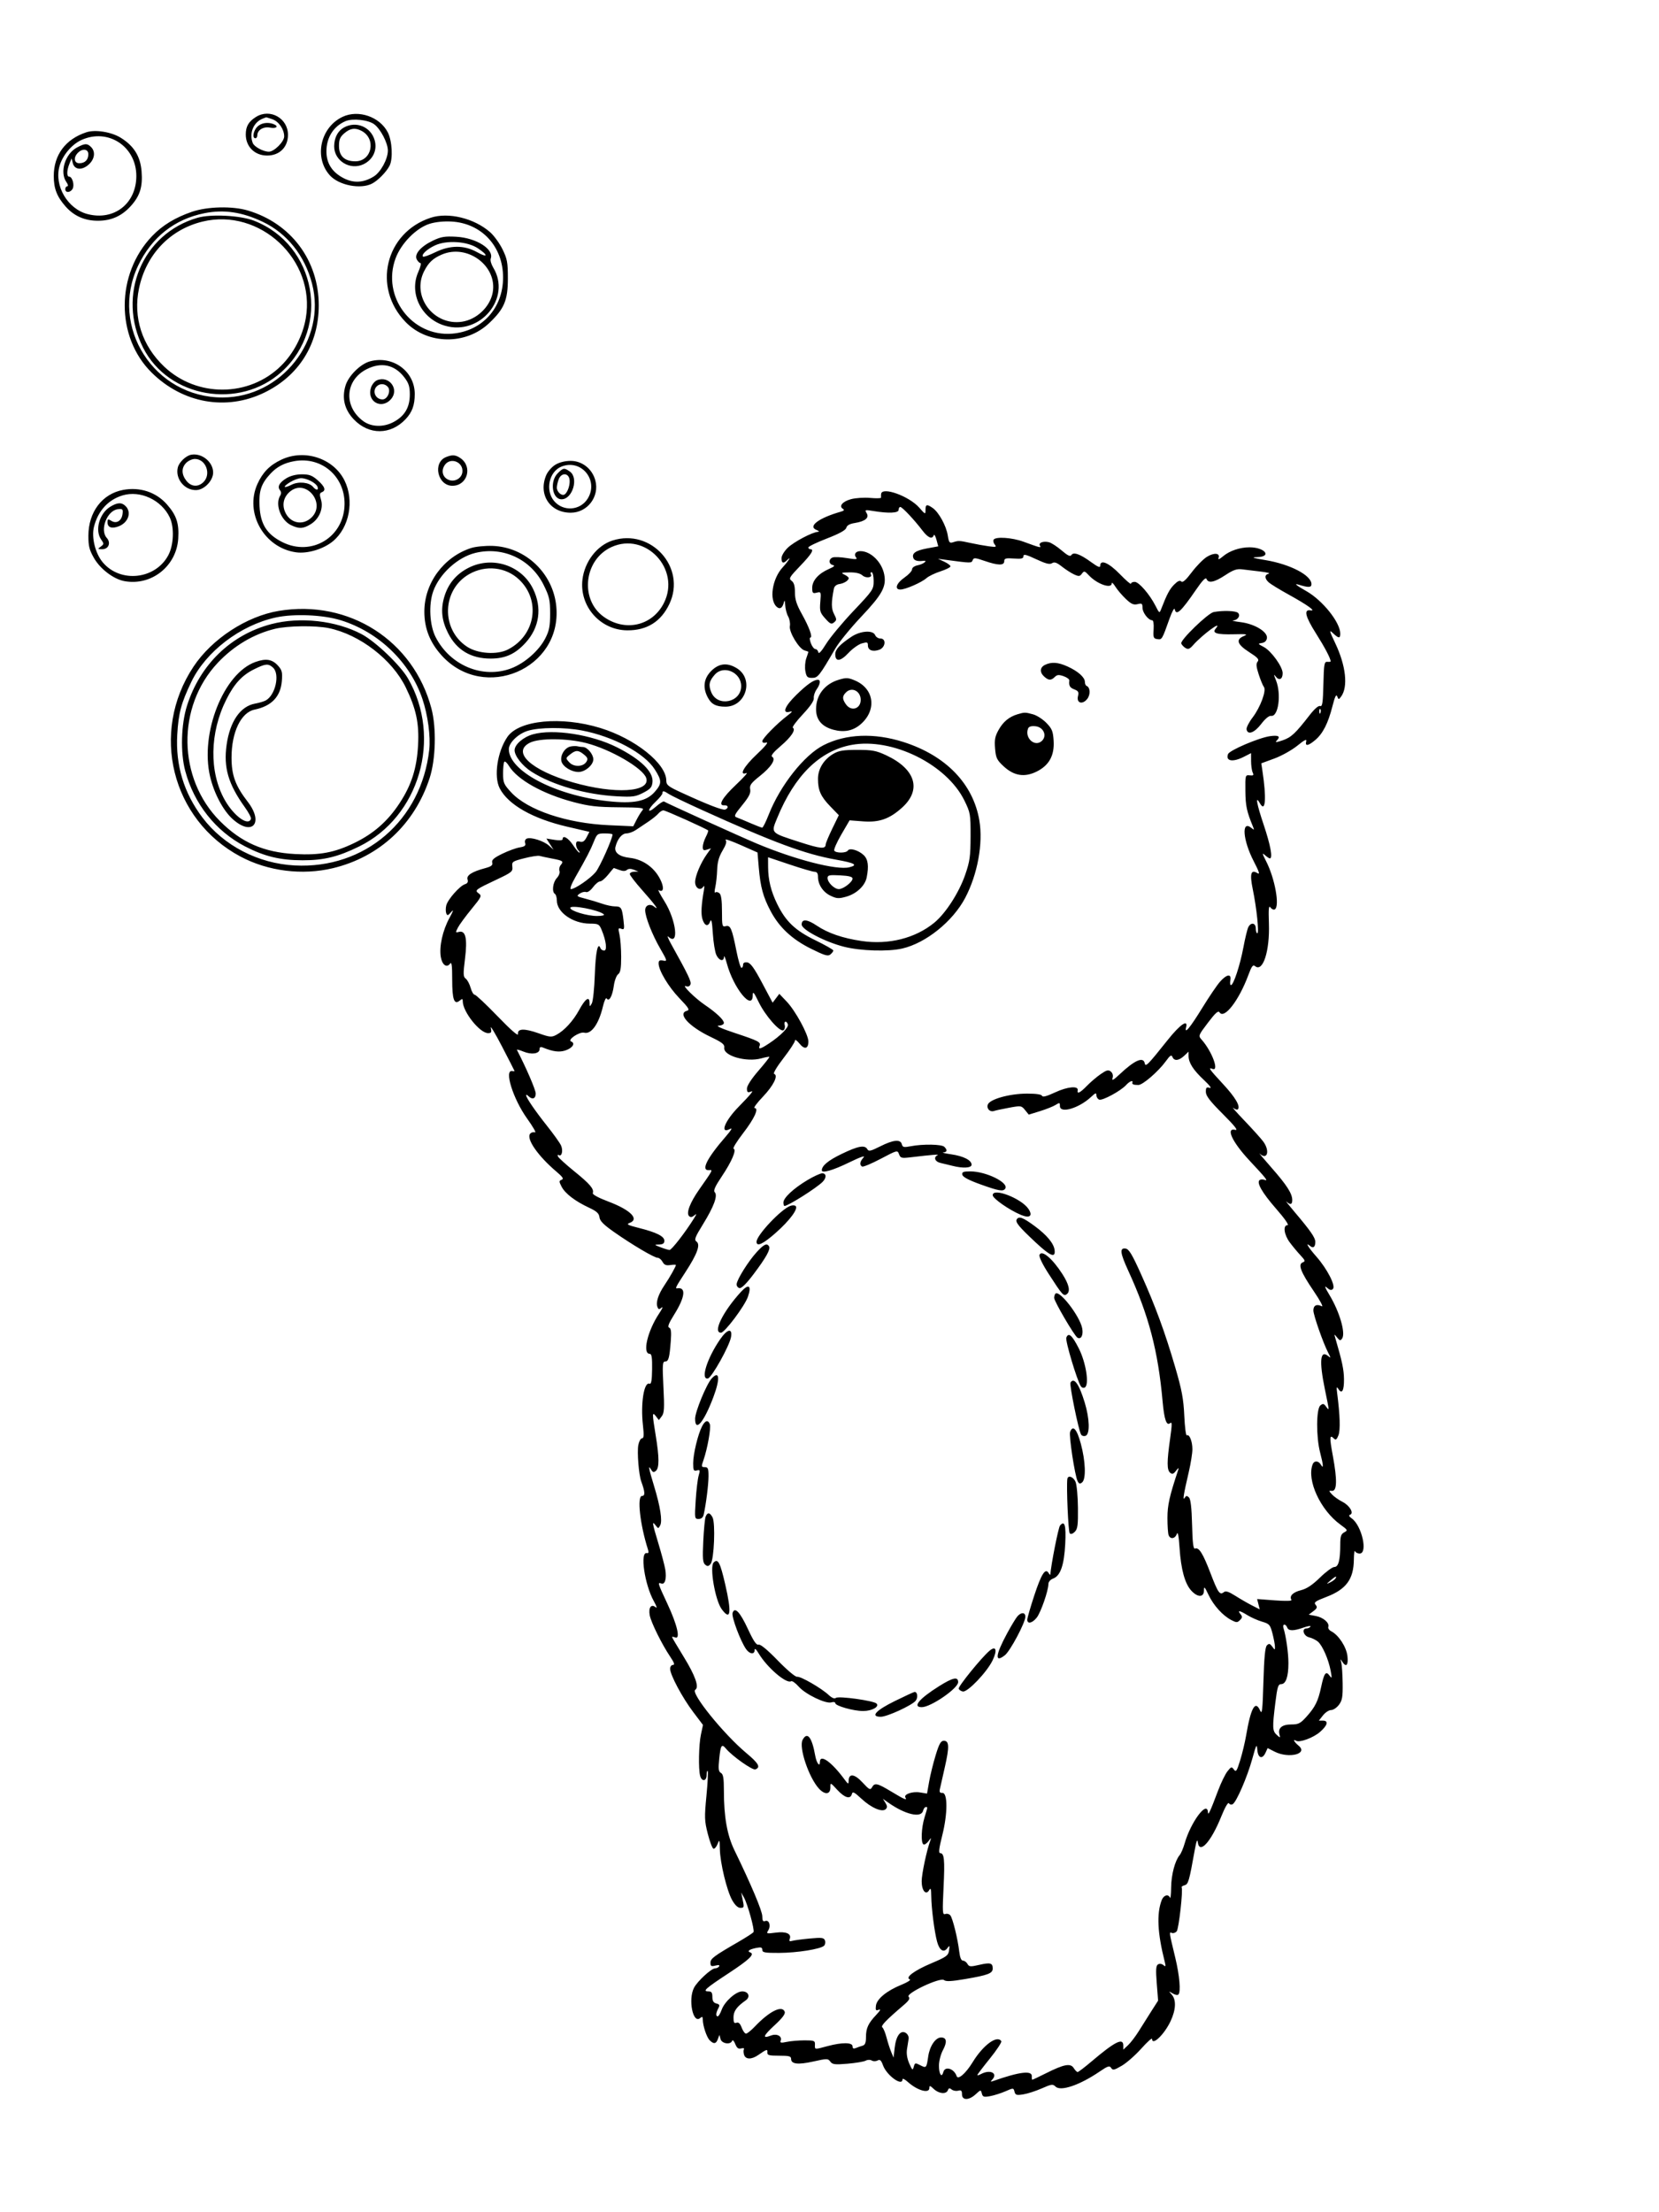 <svg xmlns="http://www.w3.org/2000/svg" width="864" height="1152" viewBox="0 0 864 1152" version="1.1">
	<path d="M 133.314 60.894 C 129.463 63.310, 128 65.826, 128 70.030 C 128 76.392, 132.668 81, 139.113 81 C 145.574 81, 149.944 76.682, 149.978 70.266 C 150.023 61.577, 140.638 56.298, 133.314 60.894 M 178.459 60.820 C 166.837 66.270, 163.390 82.033, 171.788 91.320 C 176.487 96.516, 187.818 98.714, 193.800 95.589 C 196.874 93.983, 201.219 89.545, 202.878 86.316 C 204.726 82.719, 204.244 73.398, 201.980 68.961 C 197.824 60.814, 186.690 56.961, 178.459 60.820 M 137 61.706 C 132.076 63.506, 129.638 69.286, 131.621 74.455 C 132.380 76.432, 137.129 79, 140.027 79 C 142.776 79, 148 73.776, 148 71.027 C 148 67.349, 145.198 63.265, 141.881 62.108 C 140.132 61.499, 138.656 61.036, 138.601 61.079 C 138.545 61.122, 137.825 61.405, 137 61.706 M 180.001 63.069 C 173.751 65.697, 170 71.599, 170 78.802 C 170 85.081, 172.977 89.710, 179.008 92.807 C 184.207 95.476, 189.348 95.184, 194.633 91.918 C 198.283 89.662, 202 82.840, 202 78.396 C 202 74.447, 198.157 67.096, 194.824 64.669 C 191.718 62.407, 183.647 61.536, 180.001 63.069 M 134 66 C 131.917 68.083, 131.264 72, 133 72 C 133.550 72, 134 71.357, 134 70.571 C 134 67.722, 137.114 65.799, 140.654 66.463 C 144.044 67.099, 145.345 65.730, 142.418 64.607 C 139.396 63.447, 135.989 64.011, 134 66 M 179.110 66.396 C 175.928 68.159, 174.079 71.701, 174.035 76.115 C 173.961 83.715, 182.281 88.858, 189.279 85.538 C 194.271 83.169, 196.630 78.045, 195.091 72.910 C 193.014 65.978, 185.436 62.889, 179.110 66.396 M 179.328 69.394 C 177.104 71.308, 176.545 72.633, 176.545 76.001 C 176.545 81.263, 179.451 84, 185.038 84 C 193.691 84, 196.109 72.314, 188.316 68.163 C 185.001 66.398, 182.397 66.754, 179.328 69.394 M 44.994 68.876 C 34.142 72.429, 28 80.662, 28 91.654 C 28 98.163, 29.623 102.362, 34.116 107.480 C 38.506 112.479, 44.100 114.956, 51 114.956 C 57.939 114.956, 63.432 112.497, 68.129 107.287 C 72.915 101.979, 74.376 97.271, 73.731 89.236 C 73.101 81.385, 69.741 75.971, 62.858 71.716 C 57.964 68.690, 49.615 67.363, 44.994 68.876 M 42.429 72.893 C 37.334 75.207, 32.570 80.893, 30.987 86.548 C 28.139 96.719, 35.216 108.793, 45.606 111.488 C 59.409 115.068, 71 106.011, 71 91.644 C 71 76.267, 56.276 66.604, 42.429 72.893 M 40.062 76.827 C 33.890 80.137, 30.970 89.657, 34.557 94.777 C 35.429 96.023, 35.649 97, 35.057 97 C 34.476 97, 34 97.675, 34 98.500 C 34 100.567, 36.725 100.390, 37.847 98.250 C 38.879 96.280, 37.636 92, 36.032 92 C 34.669 92, 34.720 88.821, 36.140 85.315 L 37.281 82.500 37.930 85 C 38.845 88.525, 42.835 88.809, 46.303 85.595 C 49.334 82.786, 49.812 78.955, 47.429 76.571 C 45.409 74.552, 44.227 74.593, 40.062 76.827 M 40.571 79.571 C 38.154 81.989, 38.558 85, 41.300 85 C 44.231 85, 46 83.231, 46 80.300 C 46 77.558, 42.989 77.154, 40.571 79.571 M 100 110.276 C 91.270 113.263, 84.653 117.286, 79.288 122.869 C 60.267 142.659, 60.162 175.523, 79.059 194.108 C 95.226 210.008, 117.751 214.031, 137.479 204.542 C 155.631 195.812, 166 179.254, 166 159 C 166 135.614, 151.542 116.280, 129.068 109.612 C 121.030 107.227, 108.044 107.523, 100 110.276 M 106.500 111.017 C 90.887 114.129, 78.958 123.560, 71.927 138.349 C 56.761 170.249, 80.371 207.053, 115.960 206.988 C 146.651 206.932, 170.145 177.012, 162.511 147.703 C 158.696 133.058, 149.457 121.487, 136.780 115.480 C 126.058 110.399, 116.594 109.004, 106.500 111.017 M 102.912 113.390 C 74.105 121.680, 60.683 153.733, 74.554 181.107 C 87.741 207.129, 124.635 213.551, 146.644 193.655 C 172.510 170.274, 164.675 127.485, 132.225 114.906 C 125.169 112.170, 109.894 111.381, 102.912 113.390 M 224.324 113.379 C 200.664 121.120, 193.777 149.699, 211.235 167.692 C 222.704 179.513, 242.643 179.772, 254.764 168.258 C 262.648 160.770, 264.495 156.355, 264.493 145 C 264.492 136.634, 264.159 134.822, 261.705 129.818 C 260.173 126.693, 257.270 122.689, 255.255 120.919 C 246.982 113.656, 233.514 110.372, 224.324 113.379 M 105.459 115.395 C 88.464 119.524, 76.065 132.579, 72.387 150.218 C 69.242 165.301, 73.993 180.029, 85.520 190.930 C 102.554 207.041, 129.739 206.866, 146.329 190.539 C 152.893 184.079, 157.692 174.847, 159.268 165.647 C 164.463 135.316, 135.354 108.132, 105.459 115.395 M 223.675 116.562 C 216.732 118.781, 208.911 126.732, 206.028 134.500 C 198.658 154.359, 214.441 175.442, 235.417 173.759 C 251.036 172.505, 261.998 160.438, 261.998 144.500 C 261.998 128.287, 250.788 116.187, 235 115.360 C 230.984 115.149, 226.656 115.608, 223.675 116.562 M 225.421 125.321 C 219.076 128.355, 215.612 132.407, 217.057 135.107 C 217.614 136.148, 218.479 137, 218.979 137 C 219.479 137, 218.959 139.099, 217.824 141.665 C 212.885 152.831, 219.499 166.054, 231.814 169.634 C 250.082 174.945, 266.466 155.158, 256.880 139.363 C 255.833 137.637, 255.241 135.535, 255.565 134.691 C 257.432 129.825, 248.070 123.868, 237.644 123.290 C 231.625 122.956, 229.700 123.276, 225.421 125.321 M 226.500 127.811 C 222.348 129.754, 219.289 132.622, 220.295 133.628 C 220.614 133.947, 223.488 132.930, 226.682 131.367 C 234.379 127.601, 241.744 127.568, 248.366 131.269 C 254.128 134.490, 254.481 133.008, 248.840 129.276 C 243.352 125.644, 232.632 124.941, 226.500 127.811 M 230.030 132.583 C 225.459 134.566, 223.192 136.707, 220.894 141.210 C 214.211 154.303, 225.784 169.759, 240.606 167.536 C 248.267 166.388, 255.192 159.823, 256.587 152.388 C 259.181 138.558, 243.396 126.786, 230.030 132.583 M 192.620 188.190 C 187.663 189.557, 181.456 195.745, 179.929 200.843 C 177.957 207.425, 179.442 213.386, 184.320 218.457 C 192.156 226.607, 203.400 226.556, 211.186 218.336 C 214.658 214.671, 216 211, 216 205.169 C 216 193.269, 204.497 184.915, 192.620 188.190 M 190.970 192.250 C 179.722 197.932, 178.794 211.609, 189.136 219.268 C 193.355 222.393, 199.696 222.587, 204.987 219.755 C 210.764 216.662, 213.429 212.136, 213.429 205.416 C 213.429 201.280, 212.862 199.507, 210.582 196.519 C 205.540 189.909, 198.597 188.397, 190.970 192.250 M 196.375 197.994 C 195.207 198.461, 193.806 200.118, 193.263 201.677 C 190.761 208.851, 198.483 213.543, 203.560 207.933 C 208.153 202.859, 202.785 195.434, 196.375 197.994 M 196.200 201.200 C 193.667 203.733, 195.563 208, 199.221 208 C 201.780 208, 203.706 203.555, 202.025 201.530 C 200.504 199.697, 197.853 199.547, 196.200 201.200 M 99.500 236.811 C 96.805 237.335, 93.295 240.690, 92.617 243.391 C 91.140 249.275, 96.091 255.386, 102.194 255.214 C 106.380 255.096, 111 250.294, 111 246.061 C 111 240.535, 105.034 235.736, 99.500 236.811 M 146.500 239.383 C 140.491 242.224, 136.816 245.957, 134.081 252 C 127.242 267.107, 137.558 285.333, 154.242 287.620 C 160.179 288.433, 168.443 285.944, 173.379 281.855 C 181.954 274.751, 184.630 260.671, 179.400 250.176 C 173.645 238.626, 158.565 233.679, 146.500 239.383 M 232.315 238.007 C 225.149 240.894, 227.904 253.057, 235.705 252.968 C 243.424 252.880, 246.244 243.086, 239.841 238.601 C 237.311 236.829, 235.579 236.692, 232.315 238.007 M 97 241 C 94.429 243.571, 94.456 247.039, 97.073 250.365 C 99.563 253.532, 103.209 253.791, 106 251 C 110.130 246.870, 107.179 239, 101.500 239 C 100.125 239, 98.100 239.900, 97 241 M 153.326 240.134 C 148.018 241.070, 144.197 243.071, 140.864 246.661 C 136.018 251.881, 134.762 255.611, 135.164 263.584 C 135.638 272.962, 138.938 278.194, 146.936 282.250 C 162.278 290.030, 179.293 279.682, 179.446 262.479 C 179.576 248.002, 167.465 237.642, 153.326 240.134 M 231.557 242.272 C 229.674 245.147, 230.502 248.452, 233.442 249.792 C 236.624 251.241, 240.411 249.215, 240.804 245.853 C 241.428 240.520, 234.470 237.826, 231.557 242.272 M 289.190 242.026 C 287.369 243.136, 285.232 245.594, 284.440 247.490 C 280.232 257.560, 286.407 266.988, 297.215 266.996 C 305.921 267.003, 312.317 258.606, 310.042 250.156 C 308.425 244.152, 303.178 239.999, 297.215 240.004 C 294.252 240.006, 291.270 240.757, 289.190 242.026 M 292.388 242.980 C 285.929 245.590, 283.855 255.297, 288.560 260.889 C 293.340 266.569, 302.258 265.904, 306.115 259.580 C 311.932 250.040, 302.662 238.829, 292.388 242.980 M 290.455 246.455 C 286.190 250.719, 287.566 260, 292.463 260 C 298.175 260, 301.502 248.866, 296.777 245.557 C 293.839 243.499, 293.339 243.570, 290.455 246.455 M 149.216 249.009 C 145.467 251.295, 144.304 253.456, 145.831 255.296 C 146.498 256.100, 146.545 257.106, 145.958 258.034 C 143.115 262.529, 146.179 270.908, 151.607 273.484 C 155.840 275.493, 157.844 275.392, 161.810 272.974 C 166.231 270.279, 168.563 264.741, 167.178 260.227 C 166.359 257.560, 166.440 256.768, 167.575 256.333 C 169.908 255.438, 169.217 253.397, 165.465 250.104 C 162.578 247.569, 161.066 247.001, 157.215 247.004 C 154.264 247.006, 151.271 247.756, 149.216 249.009 M 290.975 249.565 C 290.439 250.976, 290 252.946, 290 253.943 C 290 256.184, 292.524 258.412, 294.018 257.489 C 295.753 256.417, 297.169 251.808, 296.536 249.289 C 295.736 246.099, 292.227 246.273, 290.975 249.565 M 151.137 251.058 C 146.967 253.600, 147.520 254.585, 151.893 252.403 C 155.531 250.589, 161.046 251.145, 163.022 253.526 C 164.625 255.459, 166.098 255.418, 165.347 253.463 C 164.596 251.505, 159.792 248.999, 156.800 249.004 C 155.535 249.006, 152.987 249.930, 151.137 251.058 M 64.120 255.119 C 53.218 257.163, 46.055 266.619, 46.031 279 C 46.021 284.376, 46.527 286.385, 48.955 290.620 C 52.210 296.294, 59.134 301.559, 64.720 302.607 C 78.764 305.242, 91.902 294.903, 92.820 280.493 C 93.325 272.552, 91.936 268.345, 86.932 262.660 C 81.304 256.266, 72.872 253.479, 64.120 255.119 M 151.301 255.772 C 147.834 258.497, 146.759 262.488, 148.422 266.467 C 150.959 272.539, 157.773 273.954, 162.364 269.364 C 169.741 261.987, 159.463 249.359, 151.301 255.772 M 458.882 257.250 C 458.816 257.938, 458.802 258.793, 458.849 259.152 C 458.896 259.511, 456.362 259.573, 453.217 259.291 C 450.073 259.009, 445.564 259.301, 443.199 259.941 C 438.775 261.138, 436.726 263.595, 438.986 264.992 C 439.893 265.552, 439.572 265.978, 437.882 266.459 C 426.408 269.723, 420.573 274.093, 425.206 275.953 C 426.500 276.472, 426.846 276.905, 426 276.946 C 423.076 277.089, 413.453 282.166, 410.250 285.257 C 408.431 287.012, 407 289.407, 407 290.696 C 407 293.244, 407.973 293.627, 409.800 291.800 C 412.526 289.074, 410.741 292.032, 407.572 295.492 C 402.078 301.489, 400.471 312.656, 404.607 316.089 C 406.268 317.467, 407.550 316.565, 408.287 313.500 C 408.584 312.265, 408.826 312.838, 408.919 315 C 409.003 316.925, 409.695 319.625, 410.458 321 C 411.221 322.375, 411.629 324.625, 411.365 326 C 410.777 329.063, 416.151 337.965, 419.045 338.722 C 420.120 339.003, 421 339.339, 421 339.467 C 421 339.596, 420.502 341.130, 419.893 342.876 C 419.285 344.622, 419.080 347.614, 419.439 349.525 C 420.002 352.526, 420.479 353, 422.941 353 C 425.947 353, 426.670 352.085, 435.083 337.630 C 436.963 334.402, 443.053 326.940, 448.617 321.048 C 459.477 309.549, 461.689 305.489, 460.513 299.219 C 459.291 292.704, 453.500 287, 448.109 287 C 445.626 287, 444.493 288.685, 445.865 290.338 C 446.690 291.331, 445.712 291.391, 441.103 290.629 C 437.914 290.101, 434.560 289.955, 433.652 290.303 C 431.470 291.141, 431.534 293.749, 433.750 294.246 C 434.999 294.526, 434.429 295.104, 431.760 296.264 C 426.292 298.641, 423 302.323, 423 306.063 C 423 308.866, 423.259 309.152, 425.330 308.632 C 427.590 308.065, 427.647 308.208, 427.218 313.382 C 426.818 318.208, 427.062 319.038, 429.775 322.075 C 432.346 324.952, 433.002 325.243, 434.361 324.115 C 435.809 322.914, 435.809 322.532, 434.362 319.734 C 432.884 316.875, 432.867 313.788, 434.290 306.500 C 434.525 305.298, 435.643 304.362, 437.091 304.154 C 439.608 303.793, 442 302.271, 442 301.030 C 442 300.632, 440.988 299.817, 439.750 299.220 C 437.794 298.277, 438.144 298.127, 442.421 298.068 C 445.635 298.023, 447.964 298.563, 449.134 299.621 C 450.987 301.298, 454.606 300.790, 453.504 299.007 C 453.162 298.453, 453.359 298, 453.941 298 C 454.530 298, 455 300.008, 455 302.527 C 455 306.907, 454.656 307.418, 444.476 318.165 C 438.688 324.276, 432.275 331.993, 430.226 335.313 C 427.808 339.231, 426.387 340.762, 426.177 339.675 C 425.999 338.754, 425.310 338, 424.646 338 C 423.982 338, 422.929 336.650, 422.306 335 C 421.683 333.350, 421.553 332, 422.017 332 C 423.385 332, 421.444 326.619, 417.592 319.730 C 414.862 314.849, 414 312.157, 414 308.514 C 414 305.112, 413.495 303.351, 412.258 302.447 C 410.676 301.290, 411.086 300.580, 416.758 294.673 C 422.706 288.479, 424.205 286, 422 286 C 421.450 286, 421 285.585, 421 285.078 C 421 284.570, 425.335 282.475, 430.634 280.422 C 437.189 277.882, 440.423 276.097, 440.753 274.838 C 441.077 273.596, 442.510 272.782, 445.098 272.368 C 450.586 271.491, 452.824 269.653, 451.350 267.235 C 450.265 265.455, 450.465 265.391, 454.850 266.114 C 462.844 267.432, 468 267.191, 468 265.500 C 468 264.675, 468.393 264, 468.873 264 C 469.874 264, 476.204 270.731, 480.392 276.250 C 483.291 280.070, 485.472 280.995, 486.287 278.750 C 486.537 278.063, 487.168 279.075, 487.689 281 L 488.637 284.500 482.722 285.597 C 476.782 286.698, 474.744 288.168, 475.700 290.659 C 476.195 291.951, 478.011 292.441, 480.850 292.052 C 483.526 291.684, 480.971 293.756, 478.021 294.346 C 476.235 294.703, 475 295.577, 475 296.485 C 475 297.328, 473.217 299.252, 471.038 300.760 C 466.803 303.689, 465.677 307, 468.917 307 C 471.532 307, 480.047 303.275, 482.500 301.058 C 483.600 300.064, 486.863 298.483, 489.750 297.545 C 492.637 296.607, 495 295.427, 495 294.923 C 495 294.418, 493.538 293.326, 491.750 292.494 L 488.500 290.983 492.500 291.519 C 505.867 293.310, 505.943 293.311, 506.555 291.717 C 507.087 290.332, 507.767 290.372, 512.733 292.080 C 519.821 294.519, 523 294.571, 522.999 292.250 C 522.999 290.770, 523.771 290.554, 527.999 290.847 C 531.991 291.123, 533 290.881, 533 289.649 C 533 288.414, 534.328 288.726, 539.637 291.211 C 544.629 293.547, 546.674 294.062, 547.887 293.287 C 549.126 292.496, 550.327 292.909, 553.064 295.065 C 555.024 296.610, 557.886 298.447, 559.423 299.147 C 561.835 300.246, 562.389 300.189, 563.455 298.731 C 564.588 297.182, 564.890 297.255, 567.095 299.616 C 571.373 304.195, 578.994 306.841, 579.004 303.750 C 579.006 303.063, 579.851 303.850, 580.881 305.500 C 581.912 307.150, 584.353 310.019, 586.306 311.876 C 589.130 314.563, 590.382 315.121, 592.428 314.607 C 594.681 314.042, 595 314.275, 595 316.481 C 595 319.011, 598.090 323, 600.050 323 C 600.678 323, 600.980 324.908, 600.800 327.750 C 600.531 332.016, 600.728 332.532, 602.740 332.818 C 605.166 333.163, 605.159 333.175, 609.138 322 C 610.411 318.425, 611.609 316.288, 611.800 317.250 C 612.513 320.850, 615.041 318.547, 622.795 307.235 C 626.243 302.206, 627.954 300.437, 628.356 301.485 C 629.282 303.898, 632.424 303.265, 638.110 299.520 C 642.321 296.747, 644.117 296.131, 646.947 296.490 C 648.901 296.738, 653.200 297.255, 656.500 297.639 C 659.800 298.024, 661.712 298.520, 660.750 298.742 C 658.511 299.260, 658.512 301.248, 660.751 303.274 C 661.714 304.146, 666.326 306.973, 671.001 309.557 C 681.014 315.093, 685.601 318.389, 682.536 317.847 C 678.853 317.196, 679.752 321.019, 685.362 329.869 C 689.982 337.157, 693 342.919, 693 344.454 C 693 344.632, 692.212 344.715, 691.250 344.639 C 689.688 344.515, 689.470 345.776, 689.217 356.344 C 688.988 365.977, 688.675 368.089, 687.542 367.655 C 686.683 367.325, 684.607 369.107, 682.120 372.310 C 674.601 381.996, 672.507 383.957, 668.010 385.520 C 664.963 386.579, 663.918 386.682, 664.760 385.840 C 667.092 383.508, 666.048 382.722, 661.453 383.351 C 655.692 384.141, 640.334 390.686, 639.570 392.677 C 638.148 396.384, 642.021 397.050, 647.813 394.095 L 651.547 392.190 651.557 396.345 C 651.562 398.630, 651.938 401.291, 652.393 402.258 C 653.071 403.698, 652.794 403.969, 650.860 403.758 C 648.539 403.504, 648.501 403.640, 648.588 412 C 648.668 419.675, 649.283 422.544, 652.553 430.500 C 653.291 432.298, 653.200 432.358, 651.645 431.092 C 646.438 426.855, 647.231 437.474, 652.947 448.519 C 655.765 453.965, 656.268 455.560, 654.897 454.704 C 651.465 452.560, 650.766 454.949, 652.442 463.091 C 654.471 472.945, 655.820 486, 654.810 486 C 654.364 486, 654 484.875, 654 483.500 C 654 480.581, 651.547 480.105, 650.139 482.750 C 649.626 483.712, 648.463 488.481, 647.553 493.347 C 645.811 502.666, 642.400 513, 641.067 513 C 640.633 513, 640.492 511.875, 640.755 510.500 C 641.442 506.905, 638.853 507.265, 635.354 511.250 C 633.784 513.038, 629.712 519.037, 626.305 524.582 C 619.796 535.176, 616.679 538.942, 617.722 534.956 C 618.878 530.536, 614.559 533.502, 608.182 541.509 C 597.815 554.525, 596.586 555.780, 596.193 553.750 C 595.481 550.080, 590.969 552.032, 583.140 559.398 C 579.846 562.497, 578.934 562.984, 579.412 561.391 C 579.809 560.071, 579.473 558.807, 578.514 558.011 C 577.243 556.957, 576.336 557.188, 573.187 559.370 C 571.100 560.817, 567.866 563.575, 566 565.500 C 562.490 569.122, 560.817 569.914, 561.250 567.750 C 561.738 565.309, 555.906 565.855, 549.508 568.850 C 545.221 570.855, 542.985 571.456, 542.724 570.671 C 542.472 569.917, 539.694 569.500, 534.917 569.500 C 525.693 569.500, 515.318 572.423, 514.412 575.277 C 513.729 577.430, 515.664 579.286, 517.783 578.508 C 518.489 578.249, 521.956 577.505, 525.489 576.854 C 531.728 575.704, 531.968 575.739, 533.842 578.054 L 535.772 580.437 541.636 578.624 C 544.861 577.627, 548.513 576.168, 549.750 575.382 C 551.813 574.073, 552 574.122, 552 575.977 C 552 580.044, 561.928 577.128, 568.250 571.203 C 570.517 569.079, 571 568.928, 571 570.344 C 571 571.289, 571.659 572.316, 572.465 572.625 C 574.139 573.267, 583.717 568.075, 586.471 565.032 C 588.274 563.039, 590.243 562.270, 589.750 563.750 C 589.452 564.643, 590.339 565, 592.859 565 C 595.144 565, 603.304 557.943, 607.135 552.654 C 609.372 549.566, 610.097 549.088, 610.590 550.374 C 611.455 552.629, 613.940 552.405, 616.686 549.826 L 619 547.651 619 549.875 C 619 553.388, 621.417 557.181, 626.957 562.363 C 629.979 565.190, 631.248 566.896, 630.044 566.514 C 628.329 565.970, 628 566.301, 628 568.568 C 628 570.634, 630.082 573.352, 636.845 580.115 C 643.038 586.308, 644.987 588.784, 643.345 588.372 C 638.145 587.067, 641.720 594.729, 650.869 604.500 C 659.174 613.369, 660.600 615.168, 658.774 614.467 C 657.851 614.113, 656.651 614.098, 656.108 614.433 C 654.168 615.632, 657.201 620.988, 664.629 629.486 C 669.084 634.581, 671.456 638, 670.537 638 C 668.077 638, 668.691 642.892, 671.654 646.906 C 673.113 648.883, 675.619 651.903, 677.221 653.617 C 679.736 656.307, 679.906 656.822, 678.461 657.376 C 675.865 658.373, 677.371 662.319, 684.162 672.319 C 687.584 677.356, 689.378 680.753, 688.333 680.215 C 685.762 678.890, 684 679.776, 684 682.392 C 684 684.814, 689.061 699.282, 691.680 704.350 C 693.166 707.222, 693.167 707.382, 691.698 706.164 C 687.534 702.710, 686.950 708.675, 690 723.500 C 692.380 735.067, 692.368 734.885, 690.608 732.479 C 689.426 730.862, 688.975 730.776, 687.608 731.910 C 685.474 733.682, 685.409 748.311, 687.500 756.339 C 689.229 762.977, 689.378 765.254, 687.920 762.750 C 686.650 760.571, 684.412 760.483, 683.607 762.582 C 680.456 770.793, 687.665 786.399, 698.101 793.958 C 701.921 796.725, 702.016 796.921, 700.058 797.969 C 698.375 798.870, 698 800.043, 698 804.410 C 698 812.472, 697.062 816, 694.920 816 C 693.913 816, 690.549 818.480, 687.445 821.511 C 683.440 825.421, 680.542 827.338, 677.468 828.112 C 673.288 829.165, 671.356 831.150, 672.582 833.133 C 672.950 833.728, 669.712 833.824, 663.938 833.388 L 654.706 832.691 655.380 835.380 L 656.055 838.069 652.041 836.021 C 649.834 834.895, 645.920 832.637, 643.345 831.004 C 639.885 828.810, 638.327 828.314, 637.375 829.103 C 635.289 830.835, 634.344 829.494, 630.422 819.235 C 626.486 808.941, 624.412 805.628, 622.391 806.403 C 621.461 806.760, 621.076 803.699, 620.828 793.986 C 620.604 785.165, 620.092 780.687, 619.208 779.805 C 618.154 778.754, 617.741 778.791, 616.960 780.008 C 615.817 781.789, 616.400 778.145, 619.118 766.500 C 620.146 762.100, 620.989 756.783, 620.993 754.684 C 621.001 750.571, 619.411 746.628, 618.077 747.452 C 617.625 747.732, 617.037 743.132, 616.770 737.230 C 616.375 728.504, 615.493 723.792, 612.049 712 C 606.723 693.761, 601.692 680.064, 594.236 663.500 C 589.564 653.120, 587.943 650.436, 586.192 650.180 C 583.014 649.717, 583.347 652.466, 587.584 661.695 C 598.303 685.040, 603.127 703.412, 605.488 729.877 C 606.315 739.152, 607.518 742.645, 609.358 741.118 C 610.458 740.205, 610.461 741.589, 609.377 749.259 C 607.676 761.290, 607.684 765.493, 609.410 766.925 C 610.528 767.853, 611.174 767.620, 612.533 765.798 C 613.475 764.534, 614.011 764.207, 613.723 765.071 C 609.051 779.106, 608 783.770, 608 790.470 C 608 794.521, 608.273 798.548, 608.607 799.418 C 609.484 801.703, 611.931 801.361, 612.870 798.823 C 613.423 797.327, 613.872 799.593, 614.305 806.073 C 615.058 817.332, 617.099 824.736, 620.445 828.347 C 623.789 831.954, 626.997 831.907, 627.010 828.250 C 627.018 825.877, 627.344 826.185, 629.387 830.500 C 632.006 836.029, 636.814 841.335, 641.314 843.662 C 643.944 845.022, 644.409 845.020, 645.788 843.640 C 647.056 842.373, 647.101 841.826, 646.042 840.550 C 644.254 838.397, 645.641 838.615, 649.706 841.127 C 651.599 842.297, 655.009 843.804, 657.284 844.476 C 661.100 845.603, 661.518 846.076, 662.690 850.599 C 663.390 853.294, 663.970 856.374, 663.981 857.441 C 664 859.363, 663.986 859.363, 662.567 857.441 C 661.391 855.847, 660.899 855.732, 659.817 856.798 C 658.869 857.733, 658.355 863.053, 657.982 875.798 C 657.545 890.707, 657.274 893.069, 656.264 890.769 C 653.773 885.099, 651.425 889.297, 648.956 903.840 C 648.364 907.327, 646.975 913.107, 645.870 916.686 C 644.117 922.362, 643.700 922.972, 642.602 921.470 C 641.442 919.883, 641.178 919.958, 639.241 922.420 C 638.085 923.890, 635.920 928.334, 634.428 932.296 C 630.240 943.425, 629.173 945.711, 629.082 943.750 C 628.778 937.230, 620.142 948.787, 616.940 960 C 616.233 962.475, 615.069 965.197, 614.354 966.050 C 611.919 968.949, 610 976.234, 609.921 982.876 C 609.878 986.519, 609.615 988.938, 609.338 988.250 C 608.489 986.147, 606.005 986.858, 605.004 989.489 C 602.309 996.577, 602.801 1006.611, 606.572 1021.500 C 607.218 1024.049, 607.114 1024.321, 605.882 1023.307 C 605.029 1022.605, 603.876 1022.459, 603.079 1022.951 C 602.015 1023.609, 601.876 1025.716, 602.431 1032.806 L 603.136 1041.825 599.714 1047.163 C 597.832 1050.098, 594.885 1054.776, 593.165 1057.558 C 591.445 1060.339, 588.905 1063.680, 587.519 1064.982 L 585 1067.349 585 1065.174 C 585 1060.970, 580.656 1063.151, 568.514 1073.451 C 564.916 1076.503, 561.637 1079, 561.227 1079 C 560.817 1079, 559.900 1078.069, 559.189 1076.932 C 557.541 1074.293, 554.128 1074.931, 544.775 1079.625 C 541.076 1081.481, 537.864 1083, 537.636 1083 C 537.408 1083, 537.285 1082.213, 537.361 1081.250 C 537.616 1078.041, 530.974 1078.840, 517.283 1083.666 C 515.826 1084.179, 515.729 1084.048, 516.750 1082.947 C 519.865 1079.590, 515.681 1077.495, 510.934 1080.035 C 509.870 1080.605, 509 1080.841, 509 1080.561 C 509 1080.280, 511.936 1076.414, 515.524 1071.970 C 519.113 1067.525, 521.786 1063.463, 521.465 1062.944 C 519.373 1059.559, 512.009 1064.949, 506.582 1073.836 C 502.989 1079.720, 498.919 1083.258, 498.206 1081.118 C 496.899 1077.198, 492.144 1075.733, 491.293 1078.989 C 490.437 1082.262, 489 1080.186, 489 1075.676 C 489 1073.338, 489.916 1069.761, 491.063 1067.621 C 493.370 1063.317, 493.034 1061, 490.104 1061 C 487.237 1061, 484.199 1065.465, 483.423 1070.820 C 482.531 1076.978, 482.420 1077.100, 479.233 1075.441 C 476.674 1074.109, 476.461 1074.161, 475.883 1076.259 C 475.325 1078.286, 475.100 1078.121, 473.530 1074.536 C 472.408 1071.973, 471.997 1069.322, 472.367 1067.036 C 472.682 1065.091, 473.066 1062.662, 473.220 1061.638 C 473.374 1060.615, 472.721 1059.272, 471.769 1058.655 C 469.084 1056.916, 466.659 1060.092, 465.960 1066.259 L 465.367 1071.500 464.113 1068.500 C 463.423 1066.850, 462.336 1063.475, 461.696 1061 C 461.056 1058.525, 460.076 1056.158, 459.517 1055.740 C 458.541 1055.011, 461.361 1052.064, 470.531 1044.230 C 473.426 1041.756, 474.078 1040.678, 473.204 1039.804 C 471.497 1038.097, 489.704 1029.510, 491.635 1031.112 C 492.648 1031.953, 495.460 1031.815, 502.746 1030.566 C 514.638 1028.528, 517 1027.619, 517 1025.080 C 517 1022.195, 515.757 1021.860, 509.989 1023.192 C 505.379 1024.256, 504.692 1024.200, 503.849 1022.695 C 503.327 1021.763, 502.276 1021, 501.512 1021 C 500.599 1021, 499.931 1019.370, 499.566 1016.250 C 498.774 1009.496, 496.157 998.894, 494.911 997.392 C 494.329 996.692, 493.143 996.392, 492.274 996.725 C 490.860 997.268, 490.768 995.817, 491.397 982.877 C 492.106 968.287, 491.774 965, 489.587 965 C 488.737 965, 489.069 962.307, 490.727 955.750 C 493.582 944.460, 493.598 933.413, 490.759 933.637 C 489.477 933.739, 489.142 933.212, 489.488 931.637 C 489.746 930.462, 490.900 925.354, 492.053 920.288 C 494.480 909.619, 494.365 906.500, 491.543 906.500 C 489.977 906.500, 489.126 908.002, 487.291 914 C 486.029 918.125, 484.502 924.310, 483.897 927.746 L 482.796 933.991 479.031 933.389 C 475.092 932.759, 470.503 934.387, 471.531 936.050 C 472.569 937.730, 471.031 937.085, 464.258 933 C 456.840 928.526, 455.528 928.234, 454.123 930.745 C 453.259 932.289, 452.690 931.997, 449.208 928.225 C 445.020 923.689, 442.028 923.330, 441.968 927.357 C 441.940 929.299, 441.728 929.218, 439.720 926.500 C 433 917.407, 427 913.189, 427 917.559 C 427 920.447, 425.233 918.055, 424.563 914.261 C 422.853 904.565, 420.406 901.504, 417.985 906.029 C 415.914 909.898, 421.253 925.744, 426.556 931.466 C 429.641 934.794, 432.513 934.466, 432.466 930.790 C 432.432 928.157, 432.462 928.168, 436.062 932.067 C 439.939 936.266, 442.897 937.110, 443.650 934.232 C 444.036 932.756, 444.859 933.160, 448.642 936.683 C 453.772 941.461, 459.499 943.901, 461.317 942.083 C 462.161 941.239, 462.114 940.412, 461.133 938.842 L 459.816 936.733 462.658 938.736 C 471.389 944.890, 479.703 946.853, 480.710 943 C 480.998 941.900, 481.631 941, 482.117 941 C 483.210 941, 483.260 940.571, 481.489 946.409 C 479.819 951.915, 479.514 959.582, 480.932 960.458 C 481.444 960.774, 482.624 960.013, 483.555 958.767 C 484.998 956.833, 485.135 956.794, 484.490 958.500 C 482.678 963.288, 480.015 975.843, 480.008 979.628 C 479.999 984.503, 482.218 987.178, 483.889 984.305 C 484.727 982.865, 484.952 983.510, 485 987.500 C 485.078 993.805, 486.635 1005.930, 488.035 1011.129 C 489.258 1015.673, 491.498 1017.069, 493.398 1014.471 C 494.555 1012.888, 494.651 1013.021, 494.261 1015.673 C 493.867 1018.360, 492.955 1019.022, 485.015 1022.384 C 476.078 1026.168, 471.188 1029.835, 473.844 1030.761 C 474.583 1031.019, 472.600 1032.281, 469.437 1033.567 C 461.789 1036.676, 456.588 1040.957, 456.170 1044.488 C 455.893 1046.835, 456.130 1047.165, 457.670 1046.576 C 458.877 1046.115, 458.434 1047.005, 456.370 1049.189 C 452.148 1053.655, 451 1056.142, 451 1060.818 C 451 1063.720, 450.536 1064.900, 449.250 1065.270 C 448.288 1065.547, 446.712 1066.097, 445.750 1066.494 C 444.510 1067.004, 444 1066.745, 444 1065.607 C 444 1063.521, 438.540 1063.476, 431 1065.500 C 424.032 1067.370, 424.327 1067.404, 424.421 1064.750 C 424.494 1062.679, 424.062 1062.500, 419 1062.504 C 415.975 1062.507, 411.819 1062.863, 409.765 1063.297 C 406.779 1063.927, 406.136 1063.808, 406.561 1062.703 C 407.470 1060.332, 404.615 1058.816, 401.483 1060.006 C 396.802 1061.786, 397.384 1060.189, 403.459 1054.579 C 407.476 1050.871, 409.099 1048.699, 408.676 1047.598 C 407.310 1044.038, 400.711 1047.323, 393.054 1055.376 C 391.158 1057.369, 389.120 1059, 388.523 1059 C 387.927 1059, 386.908 1057.595, 386.260 1055.877 C 385.437 1053.699, 384.616 1052.934, 383.541 1053.346 C 382.341 1053.806, 382 1053.192, 382 1050.574 C 382 1047.297, 383.634 1045.021, 388.412 1041.642 C 390.951 1039.847, 389.818 1037, 386.566 1037 C 383.284 1037, 377.402 1042.247, 375.839 1046.569 C 375.157 1048.456, 374.239 1050, 373.799 1050 C 372.685 1050, 372.803 1048.237, 374.075 1045.860 C 374.972 1044.183, 374.807 1043.762, 373.075 1043.309 C 371.580 1042.918, 371 1041.960, 371 1039.883 C 371 1037.639, 370.544 1037, 368.941 1037 C 365.692 1037, 367.342 1035.516, 379.423 1027.572 C 390.328 1020.402, 393.224 1017.608, 390.694 1016.702 C 388.926 1016.068, 390.228 1015.104, 393.823 1014.385 C 396.350 1013.880, 397 1014.083, 397 1015.375 C 397 1016.754, 398.325 1016.994, 405.750 1016.963 C 415.180 1016.924, 427.437 1014.963, 429.186 1013.214 C 429.780 1012.620, 429.978 1011.384, 429.626 1010.466 C 429.075 1009.032, 427.973 1008.892, 421.743 1009.471 C 417.759 1009.841, 413.644 1010.388, 412.599 1010.687 C 411.184 1011.092, 410.849 1010.836, 411.289 1009.689 C 412.326 1006.986, 409.420 1005.687, 403.961 1006.411 C 399.194 1007.043, 398.996 1006.979, 400.125 1005.171 C 401.614 1002.786, 400.526 999.584, 398.492 1000.365 C 397.372 1000.794, 397 1000.183, 397 997.911 C 397 995.150, 391.232 981.468, 382.493 963.500 C 378.688 955.677, 377 946.145, 377 932.477 C 377 925.958, 376.657 923.907, 375.453 923.234 C 374.184 922.524, 374.030 921.167, 374.591 915.684 C 375.300 908.769, 375.863 907.925, 378.028 910.533 C 381.305 914.482, 391.904 921.974, 393.400 921.400 C 396.244 920.309, 395.126 918.278, 388.750 912.952 C 376.827 902.992, 359.506 881.541, 362.095 879.941 C 364.240 878.616, 362.111 872.586, 355.989 862.647 C 352.695 857.299, 350 852.729, 350 852.493 C 350 852.256, 350.744 852.348, 351.654 852.697 C 354.481 853.782, 352.710 846.145, 347.598 835.210 C 342.533 824.374, 342.366 823.820, 344.410 824.604 C 346.317 825.336, 347.259 821.996, 346.472 817.294 C 346.123 815.207, 344.524 809.155, 342.919 803.844 C 339.656 793.049, 339.446 791.685, 341.452 794.333 C 342.799 796.109, 342.871 796.109, 343.816 794.333 C 345.062 791.989, 343.888 784.514, 340.560 773.604 C 337.818 764.614, 337.436 762.426, 339.111 765.305 C 339.941 766.732, 340.460 766.863, 341.581 765.933 C 343.393 764.429, 343.364 758.930, 341.486 747.500 C 339.599 736.016, 339.611 734.909, 341.594 737.500 L 343.124 739.500 344.652 737.500 C 345.931 735.828, 346.071 733.329, 345.510 722.250 C 344.921 710.621, 345.030 709, 346.400 709 C 348.174 709, 348.682 707.138, 349.350 698.185 C 349.699 693.513, 349.477 691.736, 348.494 691.359 C 347.529 690.989, 348.247 689.126, 351.129 684.530 C 356.788 675.504, 357.425 670.143, 352.750 670.882 C 351.458 671.086, 351.869 670.263, 356.929 662.512 C 363.120 653.028, 364.903 648.134, 362.744 646.555 C 361.436 645.599, 361.911 644.329, 366.145 637.472 C 371.811 628.292, 373.921 622.521, 372.230 620.830 C 371.423 620.023, 372.412 617.807, 375.898 612.612 C 381.100 604.861, 383.711 598.737, 382.052 598.184 C 381.495 597.998, 383.703 594.394, 386.958 590.173 C 392.929 582.431, 395.402 577, 392.956 577 C 392.263 577, 394.216 574.358, 397.297 571.128 C 402.852 565.304, 405.468 559.989, 403.158 559.219 C 402.503 559.001, 404.600 555.474, 408.001 551.078 C 411.300 546.813, 414.002 542.688, 414.005 541.912 C 414.008 541.122, 415.036 541.783, 416.339 543.411 C 418.969 546.697, 421 546.229, 421 542.337 C 421 538.743, 414.269 526.367, 409.704 521.568 L 405.863 517.530 404.121 519.840 L 402.379 522.149 396.890 511.824 C 392.771 504.076, 390.853 501.420, 389.201 501.180 C 387.732 500.967, 387 501.383, 387 502.430 C 387 503.294, 386.612 504, 386.137 504 C 385.662 504, 384.501 500.109, 383.557 495.354 C 381.200 483.486, 380.419 481.657, 377.982 482.294 C 376.124 482.780, 376 482.296, 376 474.529 C 376 468.819, 375.583 465.899, 374.658 465.131 C 373.920 464.519, 372.955 464.351, 372.514 464.759 C 372.073 465.166, 372.073 463.925, 372.514 462 C 372.955 460.075, 373.396 455.993, 373.495 452.929 C 373.623 448.936, 374.415 446.115, 376.288 442.973 C 378.152 439.847, 378.608 438.232, 377.875 437.349 C 377.310 436.668, 380.819 437.869, 385.674 440.018 L 394.500 443.924 395.172 451.817 C 396.036 461.952, 397.434 467.087, 401.336 474.446 C 405.854 482.970, 412.521 489.170, 422.467 494.099 C 429.514 497.591, 431.195 498.083, 432.469 497.026 C 433.311 496.327, 434 495.405, 434 494.977 C 434 494.549, 429.776 492.144, 424.614 489.632 C 414.122 484.528, 409.215 479.861, 404.746 470.733 C 401.510 464.126, 400.057 458.192, 400.024 451.453 L 400 446.406 411.250 450.187 C 417.438 452.267, 423.288 453.976, 424.250 453.984 C 425.455 453.995, 426 454.794, 426 456.550 C 426 460.630, 428.626 464.594, 432.566 466.464 C 435.735 467.968, 436.812 468.033, 440.684 466.949 C 446.053 465.445, 450.494 461.281, 451.363 456.935 C 452.566 450.919, 452.084 447.427, 449.750 445.248 C 447.025 442.705, 442.480 441.414, 441.550 442.919 C 440.702 444.292, 435.325 444.335, 434.485 442.976 C 434.137 442.413, 435.789 438.631, 438.157 434.571 L 442.460 427.189 449.542 427.725 C 457.907 428.357, 463.275 426.457, 469.817 420.547 C 480.118 411.240, 476.827 400.461, 461.500 393.302 C 456.323 390.885, 454.265 390.500, 446.500 390.500 C 439.223 390.500, 436.831 390.893, 434.003 392.554 C 429.019 395.482, 426 400.396, 426 405.583 C 426 411.593, 427.449 414.816, 432.484 420 L 436.853 424.500 433.455 431.500 C 431.586 435.350, 430.044 439.036, 430.028 439.691 C 429.967 442.273, 427.432 442.055, 416.538 438.534 C 401.066 433.532, 401.475 433.972, 404.790 425.896 C 413.864 403.786, 426.908 390.984, 443.500 387.904 C 464.611 383.986, 493.019 397.991, 502.257 416.871 C 505.374 423.242, 505.499 423.967, 505.471 435.500 C 505.445 445.960, 505.087 448.527, 502.679 455.500 C 499.455 464.840, 492.481 475.653, 486.542 480.519 C 476.688 488.594, 462.830 492.083, 448.774 490.027 C 438.928 488.588, 431.158 485.923, 425.325 481.987 C 420.352 478.630, 417.500 478.434, 417.500 481.447 C 417.500 484.122, 429.575 490.462, 439.510 493.003 C 448.110 495.202, 462.488 495.645, 469.888 493.939 C 482.234 491.093, 496.265 479.788, 502.710 467.493 C 509.130 455.245, 512.057 439.196, 510.046 427.273 C 506.818 408.136, 492.616 393.455, 470.500 386.395 C 455.293 381.540, 440.494 382.136, 428.858 388.072 C 418.810 393.199, 406.293 409.057, 400.360 424.178 C 398.888 427.930, 397.361 431, 396.966 431 C 396.572 431, 393.830 429.949, 390.874 428.664 C 387.918 427.379, 384.685 426.033, 383.689 425.672 C 382.103 425.098, 382.457 424.304, 386.524 419.311 C 390.078 414.948, 391.060 413.006, 390.696 411.053 C 390.298 408.913, 391.105 407.795, 395.679 404.148 C 401.663 399.375, 404.232 395.379, 402.146 394.090 C 401.294 393.563, 402.669 391.817, 406.542 388.509 C 412.073 383.783, 414.575 380.029, 412.905 378.960 C 412.442 378.663, 414.768 375.532, 418.075 372.002 C 422.042 367.768, 423.997 364.886, 423.820 363.532 C 423.672 362.403, 424.327 360.371, 425.275 359.017 C 427.226 356.232, 427.519 354, 425.934 354 C 423.745 354, 420.335 356.388, 414.750 361.832 C 408.704 367.726, 407.115 371.726, 411.250 370.645 C 412.984 370.192, 412.697 370.669, 410 372.725 C 404.564 376.868, 397 384.577, 397 385.974 C 397 386.767, 397.789 387.027, 399.130 386.676 C 400.433 386.336, 398.490 388.719, 394.130 392.811 C 387.388 399.139, 384.633 404.122, 388.750 402.543 C 389.712 402.174, 387.250 404.938, 383.277 408.686 C 376.093 415.463, 373.735 419.640, 377.250 419.361 C 379.279 419.200, 379.616 420.826, 377.706 421.559 C 376.384 422.067, 368.577 419.047, 354.750 412.682 C 347.978 409.564, 347 408.785, 347 406.507 C 347 397.601, 330.743 384.639, 312.607 379.087 C 292.290 372.867, 270.274 374.980, 264.263 383.727 C 259.001 391.385, 257.063 404.392, 260.266 410.561 C 264.688 419.077, 277.468 426.328, 295.409 430.500 L 306.956 433.185 305.498 436.004 C 304.421 438.086, 303.512 438.685, 302.020 438.295 C 300.512 437.901, 300 438.253, 300 439.683 C 300 440.738, 300.540 442.140, 301.200 442.800 C 301.860 443.460, 302.091 444, 301.714 444 C 301.337 444, 299.837 442.200, 298.381 440 C 295.925 436.288, 293 434.664, 293 437.012 C 293 437.641, 291.404 437.768, 288.778 437.349 L 284.556 436.673 286.422 439.587 L 288.288 442.500 285.894 440.346 C 283.209 437.930, 276.615 435.827, 274.396 436.678 C 273.546 437.004, 273.171 437.964, 273.495 438.984 C 273.930 440.355, 273.313 440.850, 270.622 441.286 C 268.738 441.592, 264.647 443.090, 261.532 444.616 C 257.198 446.738, 255.979 447.810, 256.337 449.182 C 256.704 450.584, 255.900 451.219, 252.653 452.092 C 245.786 453.940, 242.816 455.846, 243.491 457.971 C 243.903 459.270, 243.486 460.028, 242.120 460.462 C 239.424 461.318, 233.191 468.391, 232.418 471.473 C 232.069 472.860, 232.061 474.717, 232.400 475.599 C 232.924 476.966, 233.316 476.856, 235.052 474.851 C 236.405 473.289, 236.069 474.368, 234.053 478.064 C 230.516 484.550, 228.667 492.897, 229.566 498.320 C 230.256 502.483, 232.643 504.209, 234.395 501.813 C 235.229 500.672, 235.500 502.700, 235.500 510.101 C 235.500 520.585, 236.540 523.457, 239.458 521.035 C 240.742 519.969, 241 520.032, 241 521.411 C 241 526.855, 249.858 538, 254.185 538 C 255.884 538, 256.116 537.549, 255.602 535.250 C 255.264 533.737, 257.906 538.125, 261.474 545 C 265.043 551.875, 267.970 557.612, 267.981 557.750 C 267.991 557.887, 267.464 557.887, 266.809 557.750 C 262.363 556.816, 267.185 572.260, 274.540 582.512 C 277.593 586.767, 279.429 589.995, 278.619 589.684 C 277.809 589.373, 276.678 589.683, 276.106 590.372 C 273.935 592.988, 280.154 601.964, 289.793 610.128 C 293.113 612.941, 293.722 613.893, 292.503 614.360 C 291.073 614.909, 291.073 615.240, 292.501 618.002 C 294.336 621.550, 299.539 625.525, 306.762 628.896 C 310.771 630.768, 311.962 631.861, 312.198 633.884 C 312.424 635.826, 314.380 637.791, 320 641.720 C 329.521 648.379, 340.766 655, 342.553 655 C 343.310 655, 344.435 655.945, 345.054 657.100 C 345.904 658.689, 346.887 659.097, 349.089 658.774 C 350.690 658.539, 352 658.516, 352 658.723 C 352 659.536, 348.855 665.114, 346.073 669.236 C 342.799 674.088, 341.475 678.191, 342.404 680.610 C 342.926 681.971, 343.275 682.016, 344.623 680.898 C 345.502 680.168, 344.883 681.580, 343.247 684.035 C 337.198 693.112, 334.437 705, 338.378 705 C 339.395 705, 339.692 706.927, 339.609 713.007 C 339.529 718.912, 339.176 720.890, 338.265 720.544 C 335.366 719.442, 333.562 730.884, 334.843 742.250 C 335.424 747.406, 335.307 749, 334.347 749 C 333.656 749, 332.794 750.583, 332.431 752.518 C 331.734 756.229, 332.680 767.981, 333.955 771.451 C 335.948 776.880, 336.065 779, 334.371 779 C 331.668 779, 333.304 793.883, 337.424 806.775 C 337.946 808.409, 337.777 808.973, 336.825 808.775 C 333.179 808.018, 335.725 825.235, 340.530 833.833 C 341.983 836.433, 342.362 837.715, 341.454 836.962 C 339.154 835.053, 337.618 837.158, 338.379 841.175 C 339.090 844.931, 344.744 856.349, 349.060 862.744 C 351.152 865.844, 351.534 867, 350.466 867 C 349.660 867, 349 867.911, 349 869.025 C 349 872.146, 355.350 884.035, 361.014 891.518 L 366.111 898.253 365.056 903.176 C 363.910 908.520, 363.661 921.133, 364.630 924.750 C 365.482 927.930, 368 927.618, 368 924.333 C 368 922.867, 368.249 921.915, 368.553 922.219 C 368.857 922.523, 368.568 928.336, 367.911 935.136 C 366.824 946.386, 366.887 948.169, 368.608 954.930 C 369.649 959.016, 370.973 962.511, 371.551 962.697 C 372.129 962.882, 373.094 961.789, 373.695 960.267 C 374.702 957.716, 374.796 957.921, 374.894 962.876 C 375.036 970.075, 378.526 984.548, 381.312 989.500 C 382.747 992.049, 384.277 993.500, 385.532 993.500 C 387.597 993.500, 387.638 993.314, 386.625 988.500 L 385.994 985.500 387.454 988.106 C 389.369 991.527, 393.097 1005.035, 392.425 1006.122 C 392.136 1006.588, 388.661 1008.844, 384.700 1011.136 C 371.691 1018.663, 370 1019.927, 370 1022.123 C 370 1023.875, 370.421 1024.111, 372.584 1023.568 C 374.259 1023.148, 374.942 1023.285, 374.525 1023.960 C 374.171 1024.532, 373.235 1025, 372.444 1025 C 370.491 1025, 363.207 1031.699, 361.435 1035.125 C 358.298 1041.192, 360.860 1054.021, 364.590 1050.925 C 365.718 1049.989, 366.001 1050.130, 366.006 1051.628 C 366.015 1054.864, 368.012 1060.869, 369.609 1062.466 C 371.714 1064.572, 372.920 1064.390, 373.869 1061.824 L 374.675 1059.647 375.244 1061.824 C 375.876 1064.243, 380.482 1064.947, 381.297 1062.750 C 381.555 1062.057, 382.268 1062.776, 382.899 1064.362 C 383.754 1066.514, 384.527 1067.095, 386.019 1066.705 C 387.110 1066.420, 387.748 1066.599, 387.437 1067.102 C 387.126 1067.606, 387.155 1068.914, 387.503 1070.009 C 388.296 1072.507, 391.365 1072.571, 394.846 1070.164 C 399.333 1067.060, 399.782 1066.929, 399.637 1068.761 C 399.520 1070.243, 400.423 1070.499, 405.750 1070.490 C 410.959 1070.482, 412 1070.762, 412 1072.173 C 412 1074.885, 415.583 1075.294, 423.638 1073.501 C 430.747 1071.920, 431.224 1071.924, 432.430 1073.574 C 433.531 1075.079, 434.763 1075.229, 441.403 1074.668 C 445.636 1074.310, 449.889 1073.595, 450.854 1073.078 C 451.854 1072.543, 453.206 1072.510, 454 1073 C 454.780 1073.482, 456.107 1073.478, 457.017 1072.991 C 458.299 1072.305, 458.901 1072.838, 459.868 1075.511 C 461.772 1080.777, 470 1086.706, 470 1082.813 C 470 1082.160, 471.237 1082.750, 472.750 1084.124 C 477.691 1088.613, 484 1090.409, 484 1087.326 C 484 1085.904, 484.349 1085.979, 486.314 1087.826 C 488.997 1090.346, 492.801 1090.683, 493.648 1088.474 C 494.098 1087.301, 494.552 1087.213, 495.611 1088.093 C 496.369 1088.721, 497.892 1089, 498.995 1088.712 C 500.591 1088.294, 501 1088.677, 501 1090.594 C 501 1093.844, 504.631 1093.824, 508.158 1090.554 C 510.752 1088.149, 510.804 1088.143, 511.336 1090.177 C 511.808 1091.981, 512.365 1092.156, 515.689 1091.544 C 517.785 1091.158, 521.371 1090.021, 523.659 1089.018 C 527.765 1087.216, 527.824 1087.219, 528.351 1089.234 C 528.815 1091.010, 529.408 1091.190, 532.939 1090.626 C 535.170 1090.269, 539.510 1088.865, 542.585 1087.505 C 547.612 1085.281, 548.330 1085.187, 549.711 1086.569 C 552.352 1089.209, 562.240 1085.855, 572.608 1078.802 C 576.981 1075.826, 577.855 1075.547, 578.684 1076.860 C 579.525 1078.194, 580.251 1078.043, 584.237 1075.707 C 586.759 1074.229, 591.336 1070.203, 594.407 1066.760 C 597.478 1063.317, 599.993 1061.063, 599.996 1061.750 C 600.009 1065.556, 606.372 1059.450, 609.634 1052.500 C 612.426 1046.550, 612.656 1041.396, 610.250 1038.687 C 608.550 1036.772, 608.562 1036.755, 610.705 1038.070 C 611.917 1038.815, 613.267 1039.065, 613.705 1038.627 C 615.046 1037.283, 614.319 1028.776, 612.064 1019.410 C 608.784 1005.790, 608.811 1005.990, 610.327 1006.572 C 611.071 1006.858, 612.199 1006.466, 612.833 1005.701 C 613.927 1004.383, 616.192 984.211, 615.398 982.864 C 615.191 982.514, 615.874 982.005, 616.916 981.732 C 618.860 981.224, 619.299 979.707, 622.197 963.500 C 623.031 958.839, 623.563 957.419, 623.791 959.250 C 624.613 965.863, 630.635 959.310, 636.026 945.935 C 637.996 941.049, 639.582 938.323, 640.032 939.051 C 640.442 939.716, 641.333 939.912, 642.017 939.489 C 643.988 938.271, 649.594 925.282, 652.155 916 C 654.269 908.337, 654.531 907.869, 654.810 911.250 C 655.170 915.591, 657.436 916.331, 659.112 912.654 L 660.181 910.308 663.802 912.154 C 671.245 915.949, 681.566 913.306, 676.218 908.975 C 674.026 907.200, 673.088 905.318, 674.977 906.486 C 676.787 907.604, 683.999 904.940, 687.513 901.854 C 691.438 898.408, 692.020 896, 688.927 896 L 686.855 896 689.024 893.250 C 690.216 891.738, 692.110 890.500, 693.231 890.500 C 694.353 890.500, 696.192 889.270, 697.318 887.767 C 699.034 885.476, 699.346 883.658, 699.248 876.512 C 699.184 871.824, 698.855 866.979, 698.518 865.745 C 697.988 863.805, 698.054 863.738, 699.002 865.250 C 701.043 868.504, 702.285 867.224, 701.744 862.425 C 701.207 857.655, 697.162 851.444, 693.322 849.492 C 692.231 848.938, 691.534 847.899, 691.772 847.184 C 692.466 845.103, 689.176 842.256, 685.222 841.514 L 681.575 840.830 683.988 839.009 C 685.973 837.512, 686.182 836.924, 685.163 835.696 C 684.107 834.425, 684.944 833.814, 690.818 831.569 C 701.050 827.660, 704.941 822.401, 705.079 812.300 C 705.122 809.110, 705.385 807.063, 705.662 807.750 C 705.940 808.437, 707.029 809, 708.083 809 C 712.524 809, 709.219 794.368, 703.943 790.673 C 702.635 789.756, 702.307 789.064, 703.063 788.812 C 705.291 788.070, 702.948 784.014, 699.177 782.090 C 697.155 781.057, 694.684 779.310, 693.686 778.207 C 691.934 776.269, 691.934 776.206, 693.686 776.350 C 696.313 776.567, 696.466 770.733, 694.160 758.250 C 692.308 748.226, 692.402 746.802, 694.763 749.163 C 695.647 750.047, 696.197 749.627, 697.057 747.413 C 698.112 744.698, 697.877 737.008, 696.390 725.500 C 695.974 722.278, 696.092 721.844, 696.998 723.271 C 698.857 726.198, 700.003 724.220, 699.942 718.191 C 699.892 713.267, 698.969 708.879, 695.484 697 C 694.769 694.564, 694.791 694.552, 696.356 696.500 C 697.745 698.229, 698.100 698.297, 698.979 697 C 700.871 694.211, 697.644 683.112, 692.418 674.433 C 690.041 670.486, 689.577 669.212, 690.979 670.481 C 692.506 671.863, 693.340 672.060, 694.168 671.232 C 695.755 669.645, 691.266 660.861, 685.535 654.339 C 681.191 649.395, 679.514 646.522, 682.342 648.869 C 683.966 650.216, 685 649.364, 685 646.678 C 685 644.498, 682.489 640.885, 674.104 631 C 671.072 627.425, 669.223 625.063, 669.995 625.750 C 672.021 627.553, 673 627.293, 673 624.950 C 673 621.561, 670.226 617.222, 662.250 608.136 C 658.081 603.386, 655.284 600.063, 656.035 600.750 C 660.045 604.422, 661.504 599.280, 657.842 594.385 C 656.655 592.798, 652.267 587.927, 648.092 583.560 C 643.916 579.193, 641.298 576.219, 642.274 576.952 C 643.250 577.685, 644.317 578.017, 644.644 577.689 C 646.151 576.182, 643.417 571.490, 636.994 564.563 C 629.715 556.712, 628.998 555.678, 631.500 556.638 C 635.111 558.024, 631.153 547.422, 625.819 541.419 C 623.998 539.371, 624.048 539.234, 629.105 532.555 C 632.902 527.539, 634.463 526.127, 635.095 527.135 C 637.506 530.985, 645.228 521.034, 650.144 507.741 C 651.860 503.102, 652.539 502.203, 653.637 503.114 C 657.703 506.488, 661.335 495.294, 660.841 480.908 C 660.572 473.062, 660.750 471.301, 661.683 472.579 C 662.334 473.471, 663.347 473.904, 663.933 473.541 C 666.582 471.904, 663.967 457.434, 659.416 448.540 C 657.342 444.487, 657.223 443.892, 658.767 445.290 C 659.807 446.230, 660.960 447, 661.329 447 C 662.968 447, 661.699 440.134, 658.056 429.293 C 654.468 418.618, 653.623 413.789, 656.125 418.258 C 659.086 423.549, 659.664 415.762, 657.406 401 L 656.871 397.500 663.674 395 C 667.415 393.625, 672.793 390.625, 675.623 388.332 C 679.444 385.238, 680.641 384.658, 680.268 386.082 C 679.574 388.736, 681.277 388.479, 684.967 385.374 C 688.932 382.038, 691.667 376.668, 693.921 367.793 C 695.209 362.720, 695.901 361.294, 696.422 362.640 C 697.109 364.412, 697.205 364.416, 698.447 362.729 C 702.156 357.693, 700.955 346.690, 695.424 335.019 C 692.237 328.293, 692.119 327.763, 694.254 329.769 C 697.195 332.532, 698 332.573, 698 329.960 C 698 324.106, 688.789 312.591, 680.251 307.773 C 675.173 304.907, 673.661 303.650, 676.250 304.448 C 681.466 306.055, 683 305.997, 683 304.193 C 683 299.589, 671.963 293.827, 659 291.663 C 652.309 290.546, 651.405 290.218, 654.750 290.122 C 662.627 289.896, 658.730 284.991, 650.685 285.006 C 645.726 285.014, 640.350 286.835, 637.027 289.631 C 635.092 291.259, 634.212 291.610, 634.600 290.601 C 635.604 287.983, 632.329 287.634, 628.569 289.957 C 626.654 291.141, 623.101 294.752, 620.672 297.983 C 617.585 302.089, 615.940 303.540, 615.206 302.806 C 614.471 302.071, 613.362 302.547, 611.522 304.387 C 609.143 306.766, 607.714 309.446, 604.797 317 C 603.833 319.495, 603.827 319.493, 601.793 315.500 C 598.707 309.446, 593.107 303, 590.933 303 C 589.870 303, 589 303.433, 589 303.963 C 589 304.493, 586.390 302.243, 583.201 298.963 C 577.444 293.043, 573 291.136, 573 294.585 C 573 295.769, 571.798 295.295, 568.250 292.712 C 562.491 288.519, 559.054 287.295, 557.969 289.051 C 557.396 289.977, 556.031 289.326, 552.870 286.621 C 550.496 284.589, 547.530 282.669, 546.279 282.355 C 543.343 281.618, 540.663 282.645, 541.593 284.150 C 542.391 285.442, 541.766 285.291, 533 282.080 C 527.087 279.914, 518.524 279.342, 517.473 281.044 C 517.118 281.618, 517.385 282.759, 518.066 283.580 C 519.143 284.877, 518.730 284.994, 514.902 284.471 C 512.481 284.140, 508.250 283.375, 505.500 282.771 C 499.653 281.487, 499.180 281.467, 496.382 282.368 C 494.506 282.973, 494.186 282.562, 493.580 278.776 C 492.783 273.787, 488.921 266.759, 485.762 264.546 C 482.713 262.410, 482 262.597, 482 265.535 C 482 268.010, 481.923 267.982, 478.757 264.376 C 473.432 258.311, 459.262 253.231, 458.882 257.250 M 63.843 257.975 C 56.310 260.250, 51.022 266.056, 48.935 274.342 C 47.550 279.845, 49.628 288.216, 53.532 292.856 C 62.709 303.762, 80.993 301.747, 87.673 289.093 C 90.492 283.753, 90.831 274.554, 88.397 269.425 C 84.093 260.354, 73.035 255.198, 63.843 257.975 M 57.420 263.886 C 51.756 267.340, 49.300 276.128, 52.660 280.924 C 54.219 283.151, 54.208 283.375, 52.468 284.647 C 50.740 285.911, 50.791 286, 53.241 286 C 56.560 286, 57.895 282.646, 55.590 280.100 C 51.853 275.970, 55.774 265.823, 61.356 265.176 C 63.869 264.885, 64.115 265.124, 63.824 267.576 C 63.393 271.201, 60.681 272.906, 58.003 271.234 C 56.245 270.136, 56 270.232, 56 272.023 C 56 274.744, 58.363 275.506, 62.056 273.977 C 66.896 271.972, 68.593 266.736, 65.429 263.571 C 63.364 261.507, 61.180 261.593, 57.420 263.886 M 318.976 281.475 C 310.913 284.066, 304.438 292.488, 303.337 301.818 C 301.691 315.765, 312.643 328.158, 326.690 328.244 C 336.930 328.307, 344.262 323.712, 348.617 314.500 C 357.570 295.562, 339.118 275.004, 318.976 281.475 M 318.491 284.865 C 304.177 291.368, 301.800 312.047, 314.323 321.119 C 325.466 329.191, 339.703 325.976, 345.750 314.024 C 354.648 296.436, 336.277 276.785, 318.491 284.865 M 245.324 285.389 C 231.016 290.035, 221 303.669, 221 318.500 C 221 327.301, 223.931 334.669, 230.131 341.452 C 252.197 365.597, 292.660 348.276, 289.728 315.940 C 288.157 298.615, 273.747 284.867, 256.539 284.275 C 252.635 284.141, 247.640 284.637, 245.324 285.389 M 247.500 287.938 C 238.344 290.177, 228.881 298.815, 225.623 307.908 C 223.159 314.787, 223.732 325.644, 226.885 331.795 C 234.467 346.587, 251.462 353.611, 266.202 348.045 C 273.255 345.382, 280.725 338.808, 284.012 332.371 C 286.051 328.379, 286.500 326.052, 286.500 319.479 C 286.500 312.409, 286.105 310.655, 283.166 304.686 C 276.536 291.218, 262 284.393, 247.500 287.938 M 244.195 295.590 C 237.671 298.841, 233.384 303.951, 231.351 310.902 C 229.429 317.468, 230.046 323.192, 233.381 329.744 C 237.849 338.522, 245.273 342.956, 255.500 342.956 C 263.112 342.956, 268.274 340.637, 273.618 334.817 C 280.975 326.803, 282.437 316.500, 277.614 306.644 C 271.632 294.416, 256.557 289.430, 244.195 295.590 M 244.296 299.004 C 230.158 307.112, 229.557 327.723, 243.195 336.748 C 248.792 340.451, 258.872 341.134, 264.587 338.195 C 278.911 330.830, 281.784 312.663, 270.342 301.803 C 263.422 295.236, 252.847 294.099, 244.296 299.004 M 145.205 318.115 C 128.371 320.917, 110.365 332.695, 100.749 347.196 C 78.037 381.441, 89.290 426.886, 125.225 446.039 C 139.582 453.692, 157.373 455.934, 173.363 452.106 C 197.592 446.305, 215.936 429.220, 223.759 405.167 C 226.926 395.430, 227.350 379.085, 224.699 369 C 215.383 333.570, 181.739 312.034, 145.205 318.115 M 632.084 318.727 C 629.097 319.290, 614.606 333.317, 615.192 335.077 C 615.427 335.781, 616.407 336.839, 617.370 337.429 C 618.772 338.287, 619.560 338.002, 621.324 336 C 626.252 330.406, 637.275 322.349, 633.074 327.411 C 631.154 329.724, 633.724 330.510, 642.500 330.291 C 649.336 330.121, 650.100 330.259, 647.750 331.239 C 643.457 333.030, 644.320 335.590, 650.563 339.584 C 655.054 342.457, 655.904 343.411, 654.971 344.535 C 654.086 345.601, 654.219 347.167, 655.540 351.214 C 656.489 354.121, 657.697 357.046, 658.225 357.714 C 659.658 359.526, 656.419 368.298, 652.346 373.634 C 650.443 376.127, 649.030 378.917, 649.206 379.834 C 649.799 382.910, 653.322 381.600, 656.831 377 C 658.919 374.264, 660.928 372.611, 661.957 372.783 C 665.781 373.423, 667.421 361.469, 664.505 354.218 C 663.268 351.144, 663.257 350.821, 664.438 352.350 C 666.187 354.614, 668 353.700, 668 350.554 C 668 347.196, 662.066 338.966, 658.166 336.915 C 655.040 335.271, 654.977 335.141, 657.166 334.831 C 658.675 334.617, 659.610 333.724, 659.812 332.305 C 660.272 329.072, 653.509 324.929, 646.251 323.999 C 643.088 323.594, 641.232 323.203, 642.128 323.131 C 644.638 322.929, 646.199 320.599, 644.776 319.176 C 643.635 318.035, 637.003 317.801, 632.084 318.727 M 143.500 321.575 C 125.094 325.638, 107.162 339.351, 99.623 355.128 C 94.321 366.222, 92.965 371.305, 92.317 382.512 C 91.389 398.539, 95.773 412.977, 105.452 425.766 C 116.509 440.377, 134.467 449.688, 153.500 450.678 C 190.005 452.576, 219.468 427.240, 223.544 390.444 C 224.315 383.484, 222.826 372.387, 219.992 363.975 C 213.555 344.867, 197.232 329.129, 177.500 323.004 C 168.206 320.120, 152.991 319.480, 143.500 321.575 M 141.347 324.985 C 120.269 330.511, 104.206 346.040, 97.394 367.479 C 94.298 377.221, 93.903 391.903, 96.480 401.500 C 101.072 418.608, 112.370 432.852, 127.614 440.754 C 137.707 445.986, 145.903 447.966, 157.540 447.985 C 168.633 448.003, 175.958 446.225, 186.942 440.847 C 218.427 425.430, 230.409 384.291, 212.451 353.267 C 208.456 346.366, 195.573 334.067, 188.314 330.225 C 174.958 323.156, 156.276 321.072, 141.347 324.985 M 143.212 327.451 C 132.142 330.131, 121.761 336.293, 113.435 345.126 C 91.900 367.973, 92.429 405.399, 114.599 427.622 C 125.683 438.732, 137.429 443.875, 153.695 444.740 C 166.533 445.422, 174.135 444.003, 184.500 438.990 C 194.605 434.103, 202.004 427.587, 208.164 418.151 C 214.342 408.688, 217.075 400.072, 217.729 387.999 C 218.343 376.651, 216.740 369.124, 211.337 358 C 204.269 343.448, 187.340 330.410, 171.201 327.090 C 164.236 325.657, 149.852 325.843, 143.212 327.451 M 443.390 331.605 C 437.264 335.708, 435 338.163, 435 340.706 C 435 344.755, 437.682 344.508, 441.811 340.081 C 443.925 337.814, 447.082 335.550, 448.827 335.050 C 451.622 334.248, 452 334.373, 452 336.101 C 452 338.599, 454.490 339.565, 457.867 338.378 C 461.197 337.207, 461.704 332.500, 458.500 332.500 C 457.400 332.500, 456.177 331.712, 455.782 330.750 C 454.657 328.006, 448.087 328.459, 443.390 331.605 M 133.027 344.716 C 116.415 350.656, 104.098 381.792, 109.417 404.397 C 111.469 413.120, 116.195 422.040, 121.124 426.493 C 131.316 435.701, 137.575 428.615, 129.032 417.541 C 122.580 409.179, 120.585 403.736, 120.583 394.500 C 120.581 381.250, 125.526 370.969, 132.598 369.520 C 141.387 367.718, 146.104 362.794, 146.773 354.724 C 147.153 350.143, 146.875 348.980, 144.859 346.720 C 141.799 343.290, 138.553 342.740, 133.027 344.716 M 544.250 346.220 C 541.527 347.534, 541.350 350.102, 543.829 352.345 C 546.087 354.388, 547.426 354.431, 549.337 352.520 C 550.518 351.339, 551.445 351.259, 553.928 352.125 C 555.639 352.721, 556.977 353.725, 556.901 354.355 C 556.572 357.079, 557.152 358.107, 559.523 359.009 C 561.586 359.793, 561.931 360.425, 561.417 362.475 C 560.509 366.092, 563.672 367.123, 566.179 364.027 C 568.007 361.770, 567.832 357.921, 565.868 357.167 C 565.391 356.983, 565 356.049, 565 355.091 C 565 352.725, 561.423 349.543, 556 347.084 C 551.026 344.829, 547.650 344.581, 544.250 346.220 M 132.241 348.567 C 126.044 351.655, 122.021 356.034, 117.924 364.150 C 109.158 381.517, 108.838 402.151, 117.111 416.671 C 121.877 425.037, 129.368 430.403, 130.699 426.405 C 130.899 425.803, 129.479 423.103, 127.542 420.405 C 118.883 408.343, 116.345 399.672, 118.018 387.871 C 119.751 375.654, 125.192 367.776, 132.851 366.395 C 134.858 366.033, 137.312 365.317, 138.304 364.805 C 143.403 362.169, 145.913 351.041, 142.171 347.655 C 139.708 345.426, 138.281 345.557, 132.241 348.567 M 370.400 349.400 C 366.543 353.257, 365.891 357.955, 368.510 363.020 C 370.417 366.708, 372.828 368, 377.799 368 C 388.583 368, 392.839 353.531, 383.696 347.956 C 378.723 344.924, 374.408 345.392, 370.400 349.400 M 372.323 351.250 C 369.300 354.609, 368.867 356.746, 370.444 360.520 C 373.722 368.365, 386 365.807, 386 357.280 C 386 350.144, 376.922 346.141, 372.323 351.250 M 436.791 353.988 C 429.463 356.198, 425 361.994, 425 369.304 C 425 374.819, 428.016 378.389, 434.048 380.013 C 439.508 381.483, 444.137 380.597, 448.006 377.341 C 456.755 369.979, 455.416 358.689, 445.282 354.371 C 441.707 352.848, 440.722 352.803, 436.791 353.988 M 440.571 360.571 C 438.594 362.549, 438.591 363.971, 440.557 366.777 C 443.285 370.672, 448.250 369.165, 448.250 364.442 C 448.250 359.862, 443.617 357.526, 440.571 360.571 M 687.079 370.583 C 687.127 371.748, 687.364 371.985, 687.683 371.188 C 687.972 370.466, 687.936 369.603, 687.604 369.271 C 687.272 368.939, 687.036 369.529, 687.079 370.583 M 529.914 371.956 C 525.530 373.284, 522.478 375.805, 520.073 380.084 C 518.201 383.416, 517.854 385.231, 518.229 389.754 C 518.638 394.676, 519.148 395.748, 522.634 398.999 C 528.037 404.040, 533.561 404.931, 539.897 401.785 C 546.364 398.575, 549.201 393.418, 548.727 385.739 C 548.421 380.789, 547.894 379.485, 544.980 376.479 C 543.115 374.555, 539.994 372.537, 538.044 371.996 C 534.015 370.876, 533.483 370.874, 529.914 371.956 M 535.414 379.363 C 533.476 384.414, 539.111 389.317, 542.714 385.714 C 545.426 383.003, 543.380 378.589, 539.225 378.186 C 537.057 377.976, 535.797 378.365, 535.414 379.363 M 274.834 380.575 C 269.815 382.120, 265 386.797, 265 390.126 C 265 401.514, 289.101 414.183, 316.500 417.198 C 329.858 418.668, 336.613 417.343, 340.949 412.405 C 344.746 408.081, 344.754 406.581, 341.016 400.686 C 335.636 392.202, 319.462 383.539, 303.162 380.409 C 293.906 378.632, 280.901 378.708, 274.834 380.575 M 277.534 382.399 C 272.492 383.822, 268 387.728, 268 390.688 C 268 393.666, 272.063 398.832, 276.778 401.850 C 287.712 408.849, 305.057 413.826, 321.500 414.684 C 329.503 415.101, 330.999 414.895, 335 412.827 C 338.762 410.882, 339.552 409.965, 339.814 407.239 C 340.329 401.895, 333.689 395.405, 321.311 389.157 C 308.157 382.517, 288.090 379.419, 277.534 382.399 M 276 386.752 C 266.277 391.609, 276.583 401.140, 298.344 407.415 C 320.101 413.689, 338.906 412.581, 336.552 405.164 C 334.930 400.053, 317.998 390.196, 305.234 386.932 C 295.291 384.389, 280.907 384.300, 276 386.752 M 297.225 388.713 C 294.132 389.301, 291.619 393.346, 292.404 396.475 C 293.095 399.225, 297.570 402, 301.315 402 C 304.735 402, 309 398.352, 309 395.427 C 309 392.766, 305.825 389, 303.582 389 C 302.802 389, 301.564 388.838, 300.832 388.640 C 300.099 388.443, 298.476 388.475, 297.225 388.713 M 296.869 392.905 C 294.534 394.796, 294.531 394.824, 296.458 396.953 C 298.801 399.542, 303.755 399.395, 305.399 396.687 C 306.294 395.215, 306.057 394.511, 304.139 392.937 C 301.184 390.512, 299.832 390.506, 296.869 392.905 M 262.663 396.670 C 262.298 397.035, 262 399.743, 262 402.689 C 262 407.583, 262.359 408.434, 266.167 412.565 C 274.753 421.880, 295.163 428.747, 317.152 429.720 L 329.804 430.279 331.523 426.890 C 332.468 425.025, 333.828 422.825, 334.546 422 C 335.696 420.677, 334.238 420.487, 322.175 420.387 C 310.892 420.293, 306.785 419.820, 298.696 417.681 C 282.630 413.432, 269.425 406.036, 265.045 398.833 C 264.100 397.279, 263.028 396.306, 262.663 396.670 M 345 413.067 C 345 413.654, 343.425 415.620, 341.500 417.435 C 336.902 421.772, 336.955 424.124, 341.560 420.082 C 343.518 418.362, 345.430 417.147, 345.810 417.381 C 347.536 418.445, 385.497 435.657, 394 439.231 C 414.137 447.696, 435.837 453.262, 442.340 451.629 C 447.027 450.453, 445.229 449.403, 435.611 447.699 C 419.287 444.806, 403.031 438.783, 365.115 421.580 C 357.204 417.991, 349.682 414.366, 348.400 413.527 C 345.643 411.720, 345 411.633, 345 413.067 M 342.887 423.636 C 342.140 424.536, 339.775 426.448, 337.630 427.886 C 335.486 429.324, 332.554 431.285, 331.116 432.245 C 329.677 433.204, 327.498 433.992, 326.273 433.995 C 323.901 434, 321.523 436.900, 320.529 441 C 319.805 443.986, 322.572 446.117, 327.943 446.710 C 335.230 447.514, 341.559 452.305, 344.438 459.197 C 345.946 462.807, 345.250 464.890, 342.999 463.499 C 342.448 463.159, 343.793 465.744, 345.987 469.244 C 352.266 479.258, 353.800 493.057, 348.044 487.750 C 347.299 487.063, 347.939 488.750, 349.467 491.500 C 358.495 507.743, 360.144 511.183, 359.590 512.626 C 359.199 513.645, 358.363 513.971, 357.242 513.542 C 354.601 512.534, 361.884 519.773, 367 523.243 C 373.020 527.325, 377 531.084, 377 532.687 C 377 533.428, 375.801 534.045, 374.250 534.103 C 372.554 534.166, 375.717 535.604, 382.500 537.853 C 395.081 542.024, 396.340 542.673, 395.600 544.601 C 394.818 546.639, 396.033 546.333, 400.518 543.363 C 406.537 539.377, 410.908 534.923, 410.315 533.379 C 409.515 531.293, 408.116 531.727, 408.681 533.887 C 408.952 534.925, 408.653 536.097, 408.015 536.491 C 406.203 537.611, 398.558 528.920, 395.122 521.833 C 392.616 516.666, 392.046 516.006, 392.026 518.250 C 391.946 526.796, 382.017 514.642, 378.545 501.749 C 377.768 498.862, 377.102 497.288, 377.066 498.250 C 376.964 500.944, 374.471 500.323, 373.050 497.250 C 372.350 495.738, 371.534 490.697, 371.236 486.049 C 370.838 479.858, 370.467 478.209, 369.848 479.883 C 368.754 482.840, 366.833 482.158, 365.775 478.435 C 365.008 475.736, 365.259 471.186, 366.599 463.500 C 366.965 461.399, 366.834 460.918, 366.162 461.896 C 364.652 464.090, 361.997 462.414, 362.022 459.281 C 362.047 456.126, 364.918 449.328, 368.134 444.812 L 370.300 441.770 368.150 442.452 C 366.412 443.004, 366 442.729, 366 441.018 C 366 439.853, 366.708 437.531, 367.574 435.857 C 368.439 434.184, 368.989 432.656, 368.795 432.462 C 367.882 431.549, 346.637 422, 345.519 422 C 344.818 422, 343.634 422.736, 342.887 423.636 M 309.294 438.223 C 307.507 442.690, 305.483 446.590, 299.679 456.750 C 297.530 460.512, 296.606 463, 297.359 463 C 299.427 463, 307.357 457.553, 310.190 454.186 C 312.312 451.664, 319 436.744, 319 434.532 C 319 434.240, 317.196 434, 314.992 434 C 311.214 434, 310.887 434.242, 309.294 438.223 M 273 446.940 C 266.853 448.516, 266.518 448.753, 266.823 451.315 C 267.122 453.818, 266.512 454.323, 258.823 457.944 C 247.436 463.306, 247.062 463.593, 249.325 465.248 C 251.016 466.485, 250.756 467.043, 245.523 473.427 C 242.435 477.195, 239.265 481.521, 238.480 483.039 C 237.144 485.622, 237.178 485.766, 238.998 485.290 C 242.508 484.372, 243.487 488.677, 242.172 499.251 C 241.171 507.311, 241.221 508.648, 242.564 509.649 C 243.412 510.281, 244.553 512.418, 245.100 514.399 C 245.647 516.379, 246.596 518, 247.211 518 C 247.825 518, 253.210 523.063, 259.178 529.250 C 265.983 536.306, 269.930 539.754, 269.764 538.500 C 269.376 535.563, 273.003 535.428, 280.565 538.098 C 286.320 540.130, 287.237 540.213, 289.679 538.929 C 293.868 536.724, 298.518 531.656, 301.652 525.880 C 304.820 520.042, 306.983 518.548, 307.030 522.167 C 307.060 524.399, 307.110 524.415, 308.202 522.533 C 308.829 521.451, 309.540 514.701, 309.782 507.533 C 310.177 495.848, 311.387 490.147, 312.708 493.750 C 312.960 494.438, 313.825 495, 314.629 495 C 316.305 495, 315.690 489.904, 313.330 484.250 C 312.072 481.237, 311.627 480.998, 307.237 480.978 C 298.348 480.937, 290 475.099, 290 468.924 C 290 467.381, 289.550 465.840, 289 465.500 C 287.301 464.450, 287.895 459.489, 289.989 457.242 C 291.107 456.042, 291.715 454.421, 291.377 453.541 C 291.047 452.679, 291.341 451.294, 292.031 450.463 C 293.672 448.486, 293.269 448.190, 287.424 447.076 C 284.716 446.560, 281.825 445.944, 281 445.707 C 280.175 445.469, 276.575 446.024, 273 446.940 M 316.707 455.500 C 315.171 457.425, 313.272 459, 312.487 459 C 311.702 459, 310.053 460.362, 308.822 462.027 C 307.547 463.752, 305.993 464.828, 305.211 464.527 C 304.455 464.238, 302.962 464.614, 301.892 465.363 C 300.089 466.626, 300.296 466.814, 304.724 467.946 C 307.351 468.618, 311.315 469.804, 313.533 470.583 C 315.752 471.363, 318.763 472, 320.224 472 C 323.519 472, 323.936 472.665, 324.703 479.144 C 325.259 483.833, 325.147 484.270, 323.546 483.656 C 321.957 483.046, 321.863 483.367, 322.636 486.738 C 323.111 488.807, 323.500 494.024, 323.500 498.332 C 323.500 504.322, 323.127 506.439, 321.915 507.332 C 321.043 507.974, 320.030 510.705, 319.664 513.399 C 318.934 518.763, 317.167 521.888, 315.964 519.941 C 315.570 519.304, 314.687 521.184, 313.991 524.144 C 311.852 533.239, 307.921 538.736, 304.243 537.774 C 301.804 537.136, 295.285 541.511, 297.441 542.339 C 299.808 543.247, 298.193 545.781, 294.462 547.013 C 291.268 548.067, 287.990 547.644, 282.750 545.501 C 281.518 544.998, 281 545.256, 281 546.374 C 281 548.743, 276.779 549.352, 272.565 547.592 C 270.519 546.737, 269.017 546.367, 269.225 546.769 C 274.106 556.170, 279 567.544, 279 569.484 C 279 572.163, 277.190 572.790, 275.200 570.800 C 274.540 570.140, 274 569.924, 274 570.320 C 274 571.621, 278.614 578.384, 284.894 586.286 C 288.290 590.559, 291.562 595.139, 292.166 596.464 C 293.370 599.107, 292.601 602.489, 291.019 601.511 C 290.471 601.173, 290.270 601.482, 290.572 602.198 C 290.873 602.914, 294.732 606.425, 299.147 610 C 307.283 616.589, 309.452 619.148, 308.730 621.305 C 308.488 622.027, 311.673 623.759, 316.780 625.684 C 328.432 630.074, 333.186 634.886, 327.829 636.868 C 326.065 637.520, 326.955 637.997, 332.579 639.408 C 341.903 641.749, 346 643.796, 346 646.114 C 346 647.486, 345.251 648.021, 343.250 648.076 C 340.587 648.150, 340.610 648.195, 344 649.500 C 345.925 650.241, 348.023 650.882, 348.662 650.924 C 349.726 650.994, 356.830 641.844, 361.371 634.557 C 362.918 632.073, 362.954 631.793, 361.578 632.935 C 360.401 633.912, 359.604 634.004, 358.850 633.250 C 357.276 631.676, 359.344 626.268, 364.137 619.426 C 371.412 609.041, 371.337 609.186, 369.336 609.353 C 364.853 609.727, 368.013 603.320, 377.972 591.845 C 380.782 588.607, 381.641 587.122, 380.283 587.849 C 374.639 590.869, 377.394 583.737, 384.752 576.278 C 387.363 573.632, 390.126 570.676, 390.891 569.710 C 392.110 568.172, 392.079 568.032, 390.641 568.584 C 389.405 569.058, 389.001 568.632, 389.003 566.857 C 389.006 565.417, 391.337 561.808, 394.998 557.578 C 398.293 553.771, 400.854 550.521, 400.689 550.355 C 400.523 550.190, 398.629 550.540, 396.480 551.133 C 388.710 553.278, 376.599 549.810, 377.199 545.612 C 377.447 543.869, 376.188 542.872, 370 539.911 C 358.698 534.503, 352.597 527.703, 357.823 526.336 C 359.327 525.943, 358.641 524.817, 353.890 519.886 C 348.148 513.926, 343 505.323, 343 501.687 C 343 500.210, 343.543 499.871, 345.353 500.217 C 347.619 500.650, 347.561 500.415, 343.794 493.881 C 339.635 486.667, 336 477.392, 336 473.994 C 336 471.370, 338.528 470.373, 340.705 472.138 C 343.696 474.564, 341.141 471.061, 334.321 463.387 C 330.844 459.475, 328 455.762, 328 455.137 C 328 454.512, 329.012 453.971, 330.250 453.937 L 332.500 453.873 330.121 452.921 C 328.560 452.296, 327.313 452.325, 326.493 453.006 C 325.637 453.716, 324.396 453.721, 322.557 453.021 C 321.079 452.460, 319.787 452, 319.685 452 C 319.583 452, 318.243 453.575, 316.707 455.500 M 430.998 457.250 C 431.001 459.558, 434.513 463, 436.865 463 C 439.200 463, 444 459.309, 444 457.513 C 444 456.562, 442.104 456.073, 437.498 455.835 C 431.844 455.544, 430.996 455.728, 430.998 457.250 M 297 472.792 C 297 474.340, 305.773 477, 310.878 477 C 313.532 477, 315.008 476.637, 314.450 476.121 C 312.018 473.870, 297 471.006, 297 472.792 M 458.409 596.962 C 453.492 599.442, 452.404 599.686, 451.719 598.462 C 450.400 596.106, 446.925 596.743, 438.271 600.929 C 431.328 604.286, 428 607.042, 428 609.434 C 428 611.110, 433.720 609.477, 442.046 605.425 C 448.104 602.476, 450.834 601.526, 449.723 602.753 C 447.800 604.879, 447.521 606.586, 448.953 607.471 C 449.478 607.795, 453.842 605.985, 458.651 603.449 C 467.301 598.886, 467.404 598.860, 468.216 601.054 C 468.964 603.076, 469.496 603.217, 474.268 602.653 C 485.837 601.288, 489.442 601.009, 488.250 601.574 C 486.044 602.620, 486.914 604.943, 489.750 605.578 C 491.262 605.917, 494.075 606.598, 496 607.091 C 501.473 608.495, 506 608.237, 506 606.523 C 506 604.186, 501.799 602.038, 495.399 601.105 C 492.155 600.631, 490.288 600.189, 491.250 600.122 C 493.290 599.980, 493.494 598.894, 491.800 597.200 C 490.439 595.839, 480.660 595.669, 474.328 596.895 C 470.718 597.594, 470.090 597.453, 469.671 595.851 C 468.966 593.155, 465.227 593.523, 458.409 596.962 M 501.187 611.734 C 501.413 612.906, 504.435 614.521, 510.511 616.715 C 520.165 620.202, 522.510 620.602, 523.539 618.937 C 525.444 615.854, 513.556 610, 505.389 610 C 501.623 610, 500.910 610.294, 501.187 611.734 M 420.441 614.565 C 413.202 618.908, 408 623.772, 408 626.196 C 408 627.188, 408.247 628, 408.550 628 C 410.441 628, 425.149 618.708, 428.394 615.464 C 430.537 613.320, 430.432 611, 428.191 611 C 427.196 611, 423.709 612.604, 420.441 614.565 M 517 622.381 C 517 624.095, 525.605 630.102, 531.723 632.658 C 536.261 634.554, 538.011 633.192, 535.656 629.598 C 532.052 624.097, 517 618.274, 517 622.381 M 411.500 627.991 C 406.522 629.937, 394 643.289, 394 646.650 C 394 649.427, 397.438 647.818, 404.077 641.932 C 411.319 635.511, 415.843 629.406, 414.377 628.031 C 413.895 627.579, 412.600 627.561, 411.500 627.991 M 529.525 634.959 C 528.640 636.391, 530.553 638.738, 539.199 646.828 C 547.014 654.142, 549.729 655.279, 549.243 651.035 C 548.840 647.515, 545.226 643.162, 538.744 638.390 C 532.748 633.977, 530.622 633.185, 529.525 634.959 M 394.063 652.055 C 389.736 656.788, 383.849 666.185, 383.643 668.687 C 383.564 669.642, 384.231 670.575, 385.124 670.761 C 386.183 670.981, 388.750 668.439, 392.491 663.468 C 399.021 654.792, 401.414 650.478, 400.508 649.013 C 399.386 647.198, 397.832 647.931, 394.063 652.055 M 541.371 653.475 C 541.010 654.415, 542.884 658.312, 546.080 663.268 C 553.382 674.593, 553.987 675.256, 555.716 673.821 C 557.520 672.324, 556.693 668.770, 553.314 663.500 C 548.078 655.332, 542.466 650.621, 541.371 653.475 M 385.864 672.750 C 376.412 683.104, 371.085 694, 375.476 694 C 377.422 694, 387.873 680.056, 389.521 675.261 C 391.543 669.378, 389.944 668.280, 385.864 672.750 M 549.673 673.660 C 549.303 674.030, 549 675.026, 549 675.873 C 549 677.638, 559.487 695.565, 561.104 696.564 C 562.995 697.733, 564.274 695.274, 563.611 691.742 C 562.426 685.422, 551.755 671.578, 549.673 673.660 M 375.006 697.491 C 368.195 707.390, 364.704 718.592, 368.669 717.823 C 370.673 717.435, 379.934 700.846, 380.712 696.250 C 381.529 691.420, 378.771 692.020, 375.006 697.491 M 555.334 696.572 C 554.718 698.176, 560.838 718.656, 562.896 721.878 C 563.396 722.661, 564.311 722.926, 565.014 722.491 C 567.364 721.039, 565.584 709.601, 561.860 702.226 C 558.352 695.278, 556.460 693.638, 555.334 696.572 M 370.598 717.892 C 367.908 720.864, 362.026 735.154, 362.012 738.750 C 361.985 746.080, 366.576 740.678, 371.506 727.580 C 375.156 717.883, 374.729 713.327, 370.598 717.892 M 557.505 719.992 C 556.852 721.049, 561.729 744.944, 563.027 747.044 C 563.451 747.730, 564.519 748.015, 565.399 747.677 C 567.705 746.792, 567.480 738.786, 564.912 730.355 C 561.970 720.695, 559.343 717.018, 557.505 719.992 M 365.606 742.794 C 363.458 746.948, 361 757.204, 361 762.011 C 361 765.663, 361.256 766.166, 362.896 765.738 C 364.591 765.294, 364.693 765.572, 363.865 768.371 C 363.356 770.092, 362.660 775.888, 362.318 781.250 C 361.715 790.729, 361.757 791, 363.830 791 C 365.223 791, 366.139 790.220, 366.472 788.750 C 367.697 783.342, 368.985 773.121, 368.992 768.750 C 368.999 764.700, 368.712 764, 367.044 764 C 365.218 764, 365.176 763.751, 366.398 760.250 C 368.444 754.393, 370.381 743.434, 369.689 741.631 C 368.760 739.212, 367.234 739.646, 365.606 742.794 M 557.304 745.651 C 556.591 747.509, 559.793 768.513, 561.217 771.315 C 561.950 772.757, 562.433 772.886, 563.570 771.942 C 565.677 770.193, 565.367 760.996, 562.890 751.818 C 560.812 744.116, 558.762 741.852, 557.304 745.651 M 555.855 770.250 C 555.342 774.677, 556.361 797.674, 557.105 798.457 C 557.677 799.059, 558.661 798.767, 559.757 797.670 C 561.213 796.213, 561.482 794.161, 561.390 785.213 C 561.330 779.321, 560.779 773.263, 560.165 771.750 C 559.036 768.966, 556.121 767.952, 555.855 770.250 M 367.501 789.750 C 367.108 790.712, 366.552 796.459, 366.264 802.520 C 365.836 811.541, 366.013 813.766, 367.238 814.783 C 368.450 815.788, 368.994 815.712, 370.097 814.383 C 371.903 812.207, 372.672 793.123, 371.073 790.137 C 369.685 787.543, 368.454 787.410, 367.501 789.750 M 552.047 794.443 C 551.182 795.486, 547.342 814.939, 547.003 820 C 546.984 820.275, 546.561 819.854, 546.061 819.064 C 544.376 816.402, 542.301 819.718, 538.588 831.003 C 536.614 837, 535 842.603, 535 843.453 C 535 845.860, 537.638 845.276, 539.930 842.362 C 542.059 839.655, 546 828.299, 546 824.870 C 546 823.733, 547.039 822.556, 548.548 821.982 C 552.288 820.560, 554.212 814.963, 554.770 803.888 C 555.256 794.245, 554.471 791.523, 552.047 794.443 M 371.667 813.667 C 369.455 815.878, 372.451 833.308, 375.838 837.937 C 380.520 844.334, 381.143 839.955, 377.679 825 C 375.027 813.546, 373.904 811.430, 371.667 813.667 M 692.861 823.056 C 690.624 825.005, 690.615 825.057, 692.694 824.051 C 693.901 823.467, 695.165 822.542, 695.503 821.995 C 696.486 820.404, 695.409 820.837, 692.861 823.056 M 381.516 839.948 C 380.887 841.931, 385.618 854.582, 388.558 858.780 C 390.415 861.431, 392.998 861.704, 393.004 859.250 C 393.006 858.138, 393.770 858.775, 395.100 861 C 399.521 868.394, 409.569 877.002, 412.016 875.490 C 412.542 875.165, 414.317 876.430, 415.959 878.301 C 419.481 882.312, 430.108 887.418, 433.015 886.495 C 434.117 886.146, 435 886.323, 435 886.894 C 435 888.315, 444.475 891, 449.490 891 C 454.101 891, 458.123 888.768, 456.496 887.113 C 455.023 885.615, 436.741 883.076, 435.347 884.175 C 434.594 884.768, 433.273 884.231, 431.541 882.626 C 427.668 879.036, 416.986 872.882, 415.112 873.161 C 414.202 873.296, 409.829 869.610, 405.064 864.692 C 399.695 859.149, 396.060 856.149, 395.064 856.438 C 393.915 856.773, 392.453 854.634, 389.550 848.375 C 385.378 839.377, 382.617 836.481, 381.516 839.948 M 529.818 841.750 C 528.998 842.712, 526.619 846.650, 524.532 850.500 C 518.367 861.873, 517.915 866.214, 523.340 861.947 C 526.134 859.749, 534 844.945, 534 841.884 C 534 839.518, 531.782 839.447, 529.818 841.750 M 668.416 847.750 C 669.774 852.067, 671 860.761, 671 866.071 C 671 873.154, 669.670 877, 667.222 877 C 665.660 877, 665.220 878.414, 664.188 886.750 C 662.585 899.697, 662.660 901.382, 664.930 903.437 C 666.783 905.114, 666.839 905.100, 666.312 903.087 C 665.466 899.849, 667.718 898, 672.506 898 C 676.198 898, 677.243 897.473, 680.327 894.060 C 684.935 888.959, 686.482 885.839, 688.041 878.500 C 689.588 871.221, 690.517 869.957, 692.413 872.550 C 693.683 874.287, 693.745 874.016, 692.991 869.997 C 691.888 864.110, 688.740 856.913, 686.380 854.884 C 685.346 853.996, 683.263 852.975, 681.750 852.615 C 678.826 851.921, 677.714 848, 680.441 848 C 681.234 848, 682.152 847.564, 682.481 847.030 C 682.811 846.497, 681.206 846.722, 678.915 847.530 C 673.612 849.401, 671.088 849.392, 670.362 847.500 C 669.551 845.389, 667.746 845.621, 668.416 847.750 M 515.235 859.710 C 511.070 863.284, 498.920 878.260, 499.288 879.366 C 499.496 879.989, 500.465 880.655, 501.442 880.844 C 503.881 881.317, 513.960 870.786, 516.916 864.675 C 519.559 859.214, 518.715 856.723, 515.235 859.710 M 489 878.111 C 478.598 884.661, 475.031 889, 480.050 889 C 484.761 889, 499 879.208, 499 875.968 C 499 872.964, 496.234 873.557, 489 878.111 M 466 885.824 C 456.040 890.726, 453.119 894, 458.705 894 C 461.996 894, 474.845 888.105, 476.862 885.670 C 478.202 884.051, 477.808 880.929, 476.281 881.074 C 475.852 881.115, 471.225 883.252, 466 885.824" stroke="none" fill="black" fill-rule="evenodd"/>
</svg>